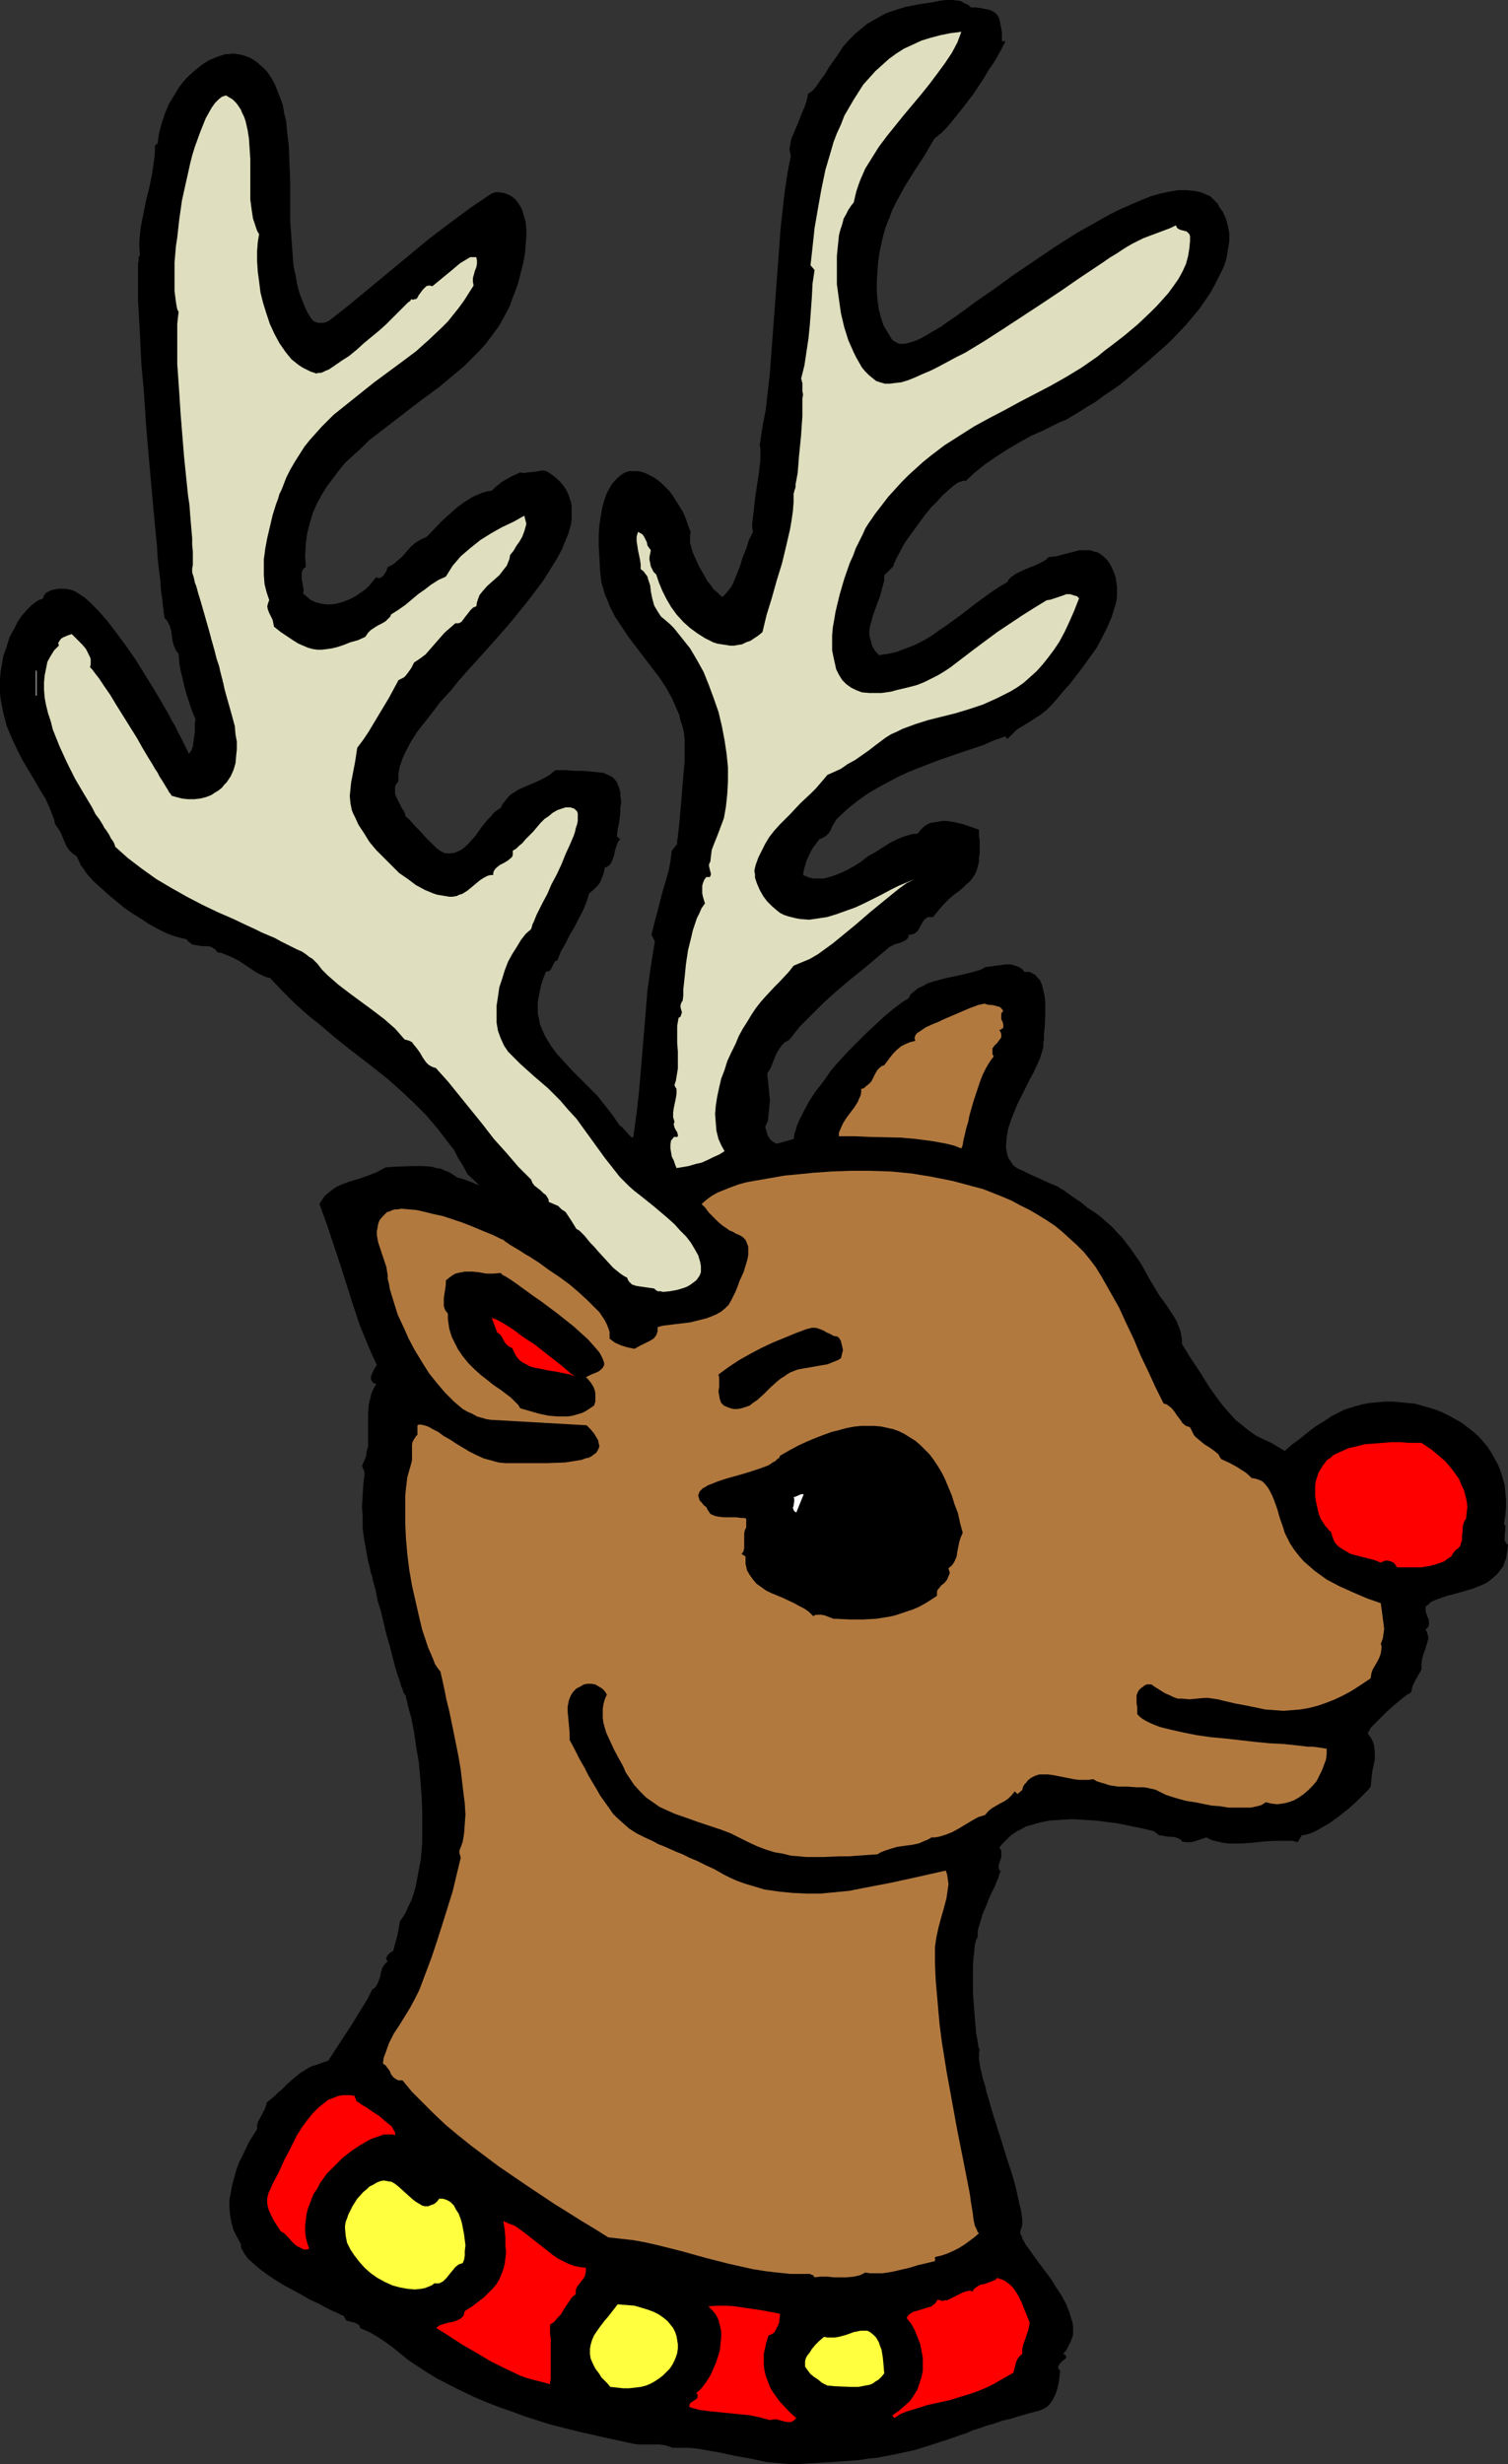 <?xml version="1.0" encoding="UTF-8" standalone="no"?>
<svg
   version="1.0"
   width="95.313mm"
   height="155.668mm"
   id="svg19"
   sodipodi:docname="Reindeer 21.wmf"
   xmlns:inkscape="http://www.inkscape.org/namespaces/inkscape"
   xmlns:sodipodi="http://sodipodi.sourceforge.net/DTD/sodipodi-0.dtd"
   xmlns="http://www.w3.org/2000/svg"
   xmlns:svg="http://www.w3.org/2000/svg">
  <rect width="100%" height="100%" fill="#333333" stroke="none"/>
  <sodipodi:namedview
     id="namedview19"
     pagecolor="#ffffff"
     bordercolor="#000000"
     borderopacity="0.25"
     inkscape:showpageshadow="2"
     inkscape:pageopacity="0.0"
     inkscape:pagecheckerboard="0"
     inkscape:deskcolor="#d1d1d1"
     inkscape:document-units="mm" />
  <defs
     id="defs1">
    <pattern
       id="WMFhbasepattern"
       patternUnits="userSpaceOnUse"
       width="6"
       height="6"
       x="0"
       y="0" />
  </defs>
  <path
     style="fill:#000000;fill-opacity:1;fill-rule:evenodd;stroke:none"
     d="m 239.35,9.857 h 0.808 l -0.162,0.485 -0.323,0.485 -0.323,0.646 -0.323,0.646 -0.808,1.454 -0.97,1.616 -1.131,1.616 -1.131,1.939 -2.586,3.878 -2.747,3.555 -1.293,1.616 -1.293,1.616 -1.131,1.293 -1.131,1.131 -0.485,0.323 -0.485,0.485 -0.323,0.162 -0.323,0.323 -2.263,3.878 -2.424,3.717 -2.424,3.878 -2.101,3.878 -0.808,1.616 -0.646,1.778 -0.808,1.939 -0.646,2.101 -0.485,2.101 -0.485,2.262 -0.323,2.262 -0.162,2.262 -0.162,2.424 v 2.262 l 0.162,2.101 0.323,2.262 0.485,1.939 0.646,1.939 0.97,1.616 0.97,1.616 0.485,0.485 0.646,0.323 0.646,0.323 h 0.646 0.646 l 0.808,-0.162 1.616,-0.485 1.455,-0.646 1.455,-0.808 1.293,-0.808 0.646,-0.323 0.485,-0.323 1.131,-0.646 1.293,-0.97 1.455,-0.97 1.616,-1.131 1.778,-1.293 1.939,-1.454 2.101,-1.454 2.101,-1.454 2.263,-1.616 2.424,-1.778 5.01,-3.393 5.01,-3.393 5.333,-3.393 2.586,-1.454 2.586,-1.454 2.586,-1.454 2.586,-1.293 2.586,-1.131 2.263,-0.97 2.424,-0.97 2.263,-0.646 2.263,-0.485 2.101,-0.323 h 1.939 l 1.778,0.162 0.808,0.162 0.808,0.162 1.455,0.646 0.808,0.323 0.646,0.646 0.485,0.485 0.646,0.646 0.485,0.97 0.646,0.808 0.808,1.778 0.485,1.778 0.323,1.778 v 1.939 l -0.323,1.939 -0.323,1.939 -0.646,2.101 -0.97,1.939 -0.97,1.939 -1.131,2.101 -1.293,1.939 -1.455,2.101 -1.616,1.939 -1.616,1.939 -3.717,3.878 -1.939,1.778 -4.04,3.555 -4.04,3.393 -1.939,1.616 -2.101,1.454 -1.939,1.293 -1.939,1.454 -1.939,1.131 -1.778,1.131 -1.616,0.97 -1.616,0.97 -1.616,0.646 -1.293,0.646 -2.586,1.293 -2.909,1.293 -2.909,1.616 -2.747,1.616 -2.747,1.778 -2.586,1.778 -2.424,1.939 -2.263,2.101 -0.323,-0.162 -0.485,0.162 -0.485,0.162 -0.485,0.162 -0.485,0.323 -0.646,0.485 -1.131,0.97 -1.455,1.293 -1.293,1.454 -1.455,1.454 -1.455,1.778 -2.586,3.555 -1.293,1.778 -1.131,1.616 -0.808,1.616 -0.808,1.454 -0.323,0.646 -0.162,0.485 -0.323,0.485 v 0.485 l -2.263,2.262 v 1.293 l -0.323,1.131 -0.646,2.424 -1.778,4.848 -0.323,1.293 -0.323,1.131 -0.162,1.131 v 1.131 l 0.323,1.131 0.323,1.293 0.646,1.131 0.97,1.131 2.263,-0.323 2.101,-0.485 2.101,-0.808 2.101,-0.808 1.939,-0.97 1.939,-1.131 1.778,-1.293 1.939,-1.293 3.556,-2.585 3.555,-2.747 3.556,-2.585 1.939,-1.293 1.939,-1.131 0.323,-0.646 0.485,-0.485 1.131,-0.808 1.293,-0.646 1.455,-0.646 1.293,-0.485 1.455,-0.646 1.293,-0.646 0.646,-0.485 0.485,-0.485 1.778,-0.162 1.778,-0.485 1.939,-0.485 1.778,-0.485 h 1.778 0.97 l 0.808,0.323 0.808,0.162 0.808,0.485 0.808,0.646 0.808,0.808 0.646,0.97 0.485,0.97 0.485,1.131 0.323,0.97 0.162,1.131 0.162,1.131 v 1.131 1.293 l -0.162,1.131 -0.323,1.131 -0.808,2.585 -0.97,2.262 -1.293,2.585 -1.293,2.424 -1.616,2.262 -1.616,2.262 -1.616,2.101 -1.616,2.101 -1.616,1.778 -1.455,1.778 -1.293,1.454 -1.131,1.131 -1.455,1.131 -2.747,1.778 -2.909,1.778 -1.131,1.131 -1.131,1.131 -0.485,-0.646 -2.747,0.97 -2.586,1.131 -5.333,1.778 -5.172,1.778 -5.01,1.939 -2.424,0.97 -2.424,1.131 -2.424,1.293 -2.424,1.293 -2.424,1.454 -2.263,1.616 -2.263,1.778 -2.263,2.101 -0.646,0.646 -0.485,0.808 -0.485,0.808 -0.323,0.808 -0.485,0.808 -0.646,0.646 -0.808,0.485 -0.323,0.162 -0.485,0.162 -1.455,1.939 -0.646,1.131 -0.97,2.101 -0.323,1.131 -0.323,1.131 -0.162,1.131 0.808,0.323 0.808,0.323 0.808,0.162 h 0.97 0.808 0.808 l 1.778,-0.485 1.778,-0.646 1.778,-0.808 1.778,-0.97 1.778,-1.131 1.616,-1.293 1.778,-0.97 1.778,-1.131 1.778,-1.131 1.616,-0.808 1.616,-0.646 1.616,-0.485 0.808,-0.162 h 0.808 l 0.646,-0.808 0.808,-0.808 0.646,-0.485 0.97,-0.485 0.97,-0.162 0.97,-0.162 0.97,-0.162 h 0.97 l 2.101,0.323 1.939,0.485 1.939,0.646 1.778,0.646 v 1.454 l 0.162,1.131 v 1.293 0.97 0.97 l -0.162,0.808 v 0.97 l -0.162,0.646 -0.323,1.293 -0.485,1.131 -0.646,0.97 -0.646,0.808 -0.808,0.646 -0.808,0.808 -0.97,0.808 -1.131,0.808 -1.131,0.97 -1.131,1.131 -1.293,1.454 -0.646,0.808 -0.808,0.97 h -0.485 -0.646 l -0.323,0.162 -0.485,0.323 -0.485,0.646 -0.97,1.778 -0.485,0.646 -0.485,0.323 -0.323,0.162 -0.485,0.162 h -0.646 v 0.485 l -0.162,0.323 -0.485,0.485 -0.646,0.323 -0.646,0.323 -0.646,0.162 -0.646,0.162 -0.646,0.323 -0.646,0.323 -3.071,2.585 -3.071,2.585 -3.232,2.585 -3.232,2.747 -3.071,2.747 -2.909,2.909 -2.909,2.909 -2.424,3.07 -0.485,0.323 -0.646,0.323 -0.808,0.808 -0.646,0.97 -0.646,1.131 -0.97,2.424 -0.485,1.131 -0.646,0.97 0.323,3.232 0.162,1.616 0.162,1.616 -0.162,1.616 -0.162,1.616 -0.162,1.616 -0.646,1.454 0.323,1.131 0.162,0.646 0.323,0.646 0.323,0.485 0.485,0.485 0.485,0.323 0.646,0.323 4.04,-1.131 0.162,-1.131 0.323,-0.97 0.323,-1.131 0.485,-1.131 1.131,-2.262 1.293,-2.424 1.616,-2.424 1.778,-2.262 1.778,-2.585 2.101,-2.424 2.101,-2.262 2.263,-2.262 2.101,-2.101 2.263,-2.101 2.101,-1.939 1.939,-1.616 1.939,-1.454 0.97,-0.646 0.808,-0.485 0.485,-0.97 0.808,-0.646 0.97,-0.808 1.131,-0.485 1.131,-0.646 1.455,-0.485 3.071,-0.808 1.616,-0.323 1.455,-0.323 1.455,-0.323 1.293,-0.323 1.131,-0.323 1.131,-0.323 0.646,-0.323 0.485,-0.323 1.293,-0.162 1.131,-0.162 1.293,-0.162 1.293,-0.162 h 1.131 l 1.131,0.323 0.485,0.162 0.646,0.323 0.485,0.323 0.485,0.646 h 0.646 0.485 l 0.485,0.162 0.485,0.323 0.485,0.162 0.323,0.485 0.808,0.808 0.485,1.131 0.323,1.293 0.323,1.454 0.162,1.454 v 3.232 l -0.162,2.909 -0.162,1.454 v 1.293 l -0.162,0.97 v 0.97 l -0.162,0.485 -0.162,0.646 -0.485,1.454 -0.646,1.454 -0.808,1.778 -0.97,1.778 -0.97,1.939 -0.97,1.939 -0.97,1.939 -0.808,1.939 -0.808,2.101 -0.646,1.939 -0.323,1.939 -0.162,1.778 v 0.808 l 0.162,0.97 0.162,0.808 0.323,0.808 0.485,0.646 0.485,0.808 0.323,0.323 0.485,0.323 0.485,0.323 0.808,0.323 1.616,0.808 1.778,0.808 1.778,0.808 1.778,0.808 1.616,0.646 0.646,0.485 0.646,0.323 2.263,1.616 1.939,1.293 1.778,1.454 1.778,1.131 1.455,1.131 1.293,1.131 1.293,1.131 1.131,1.293 1.131,1.131 1.131,1.454 0.97,1.293 1.131,1.616 1.131,1.616 1.131,1.939 1.131,2.101 1.455,2.424 0.97,1.616 1.131,1.454 0.97,1.454 0.97,1.454 0.97,1.616 0.646,1.616 0.323,0.97 0.162,0.808 0.162,1.131 v 0.97 l 2.101,3.393 2.263,3.393 2.101,3.393 2.424,3.393 1.293,1.616 1.293,1.454 1.293,1.454 1.616,1.293 1.616,1.293 1.616,1.131 1.939,0.97 1.778,0.808 3.232,1.939 1.616,-1.454 1.778,-1.293 1.778,-1.454 2.101,-1.616 2.101,-1.293 1.939,-1.293 1.939,-0.97 0.97,-0.485 0.97,-0.323 1.616,-0.485 1.778,-0.485 1.778,-0.323 1.778,-0.162 1.778,-0.162 h 1.778 l 1.778,0.162 1.778,0.162 1.778,0.162 1.778,0.485 1.616,0.485 1.616,0.485 1.616,0.646 1.616,0.808 1.455,0.808 1.455,0.808 2.747,2.101 1.293,1.131 1.131,1.293 0.97,1.131 0.97,1.454 0.808,1.454 0.808,1.454 0.646,1.616 0.485,1.616 0.485,1.616 0.162,1.778 0.162,1.778 v 1.778 l -0.162,1.939 -0.323,1.939 0.323,0.646 v 0.808 l -0.162,1.293 v 0.646 0.646 l 0.323,0.646 0.485,0.485 -0.162,1.131 -0.162,1.131 -0.162,0.97 -0.323,0.808 -0.323,0.97 -0.485,0.646 -0.485,0.646 -0.485,0.646 -1.293,1.131 -1.293,0.97 -1.455,0.646 -1.616,0.646 -3.232,0.97 -3.071,0.808 -1.455,0.485 -1.293,0.485 -1.131,0.485 -0.808,0.808 -0.323,0.162 -0.162,0.323 v 0.646 l 0.162,0.808 0.646,1.616 v 0.808 0.323 l -0.162,0.485 -0.323,0.323 -0.323,0.323 0.323,0.485 0.162,0.646 0.162,0.485 v 0.646 l -0.323,1.131 -0.323,1.131 -0.485,1.293 -0.323,1.131 -0.162,1.293 v 0.646 0.646 l -0.646,1.131 -0.808,1.454 -0.646,1.293 -0.162,0.646 -0.162,0.808 -0.323,0.323 -0.646,0.323 -0.646,0.485 -0.808,0.646 -1.778,1.454 -1.778,1.616 -1.616,1.616 -0.808,0.808 -0.646,0.646 -0.646,0.646 -0.323,0.646 -0.323,0.485 v 0.323 l 0.485,0.646 0.485,0.808 0.323,0.808 0.162,0.646 0.162,1.616 v 1.616 l -0.646,3.07 -0.162,1.616 -0.162,1.778 -0.646,0.808 -0.808,0.808 -0.808,0.808 -0.97,0.97 -1.939,1.778 -2.263,1.778 -2.424,1.778 -2.263,1.293 -1.131,0.646 -1.131,0.485 -1.131,0.323 -0.97,0.162 -0.97,1.616 -1.293,-0.323 h -1.293 -2.909 l -2.586,0.162 -2.909,0.323 -2.747,0.162 h -1.455 -1.293 l -1.293,-0.162 -1.455,-0.323 -1.293,-0.323 -1.293,-0.646 -1.455,0.485 -1.455,0.485 -0.646,0.162 h -0.808 -0.646 l -0.808,-0.162 -0.323,-0.485 -0.323,-0.162 -0.808,-0.323 -0.97,-0.162 h -0.808 l -0.97,-0.162 -0.808,-0.162 h -0.485 l -0.323,-0.323 -0.485,-0.323 -0.323,-0.323 -1.939,-0.485 -2.263,-0.485 -2.424,-0.485 -2.424,-0.485 -2.586,-0.323 -2.586,-0.323 -2.747,-0.162 -2.586,-0.162 -2.747,0.162 -2.586,0.162 -2.424,0.485 -2.263,0.646 -1.131,0.323 -1.131,0.646 -0.97,0.485 -0.97,0.646 -0.808,0.646 -0.808,0.808 -0.808,0.808 -0.808,0.97 0.323,0.485 0.162,0.323 v 0.646 0.808 l -0.485,1.454 -0.162,0.646 v 0.646 l 0.162,0.323 0.323,0.323 -0.323,0.646 -0.162,0.808 -0.485,0.97 -0.323,0.97 -1.131,2.262 -0.485,1.131 -0.485,1.293 -0.97,2.262 -0.323,1.131 -0.323,1.131 -0.323,0.97 -0.162,0.808 v 0.646 0.646 l -0.162,0.323 -0.162,0.323 -0.162,0.485 -0.162,0.646 -0.162,1.454 -0.162,1.616 -0.162,1.939 v 1.939 4.525 l 0.323,4.363 0.162,2.101 0.162,1.939 0.162,1.616 0.323,1.616 0.162,1.293 0.162,0.485 0.162,0.323 -0.162,0.646 v 0.808 0.808 l 0.162,1.131 0.162,0.97 0.323,1.293 0.323,1.454 0.485,1.454 0.323,1.454 0.485,1.616 0.97,3.393 1.131,3.555 1.131,3.555 1.131,3.717 1.131,3.393 0.97,3.393 0.323,1.454 0.323,1.454 0.323,1.454 0.323,1.293 0.162,1.131 0.162,1.131 v 0.97 l -0.162,0.808 -0.162,0.485 -0.162,0.485 v 0.646 l 0.323,0.485 0.162,0.646 0.485,0.808 0.323,0.646 0.646,0.808 1.131,1.616 1.293,1.778 1.455,1.939 1.455,1.939 1.293,2.101 1.293,1.939 1.131,2.101 0.808,2.101 0.323,1.131 0.323,0.97 0.162,1.131 v 0.808 1.131 l -0.323,0.97 -0.323,0.808 -0.485,0.97 -0.485,0.97 -0.808,0.808 0.485,0.162 0.162,0.323 0.162,0.162 v 0.162 l -0.162,0.323 -0.162,0.162 -0.485,0.323 -0.646,0.646 -0.323,0.485 -0.162,0.323 v 0.323 l 0.162,0.323 0.323,0.323 -0.162,1.293 -0.162,1.454 -0.323,1.454 -0.485,1.454 -0.646,1.293 -0.323,0.485 -0.485,0.646 -0.485,0.485 -0.485,0.323 -0.646,0.323 -0.808,0.323 -2.424,0.646 -2.263,0.646 -2.101,0.646 -2.101,0.485 -1.778,0.646 -1.778,0.485 -1.778,0.646 -1.616,0.485 -1.455,0.646 -1.455,0.485 -2.747,0.97 -5.495,1.778 -2.586,0.808 -2.909,0.646 -3.071,0.646 -1.778,0.323 -1.778,0.323 -1.778,0.162 -1.939,0.323 -2.101,0.162 -2.263,0.162 -2.424,0.162 -2.586,0.162 -2.747,0.162 -2.747,0.162 h -1.939 l -1.778,-0.162 -3.717,-0.323 -3.717,-0.808 -3.717,-0.646 -3.717,-0.808 -3.717,-0.646 -1.778,-0.323 -1.939,-0.162 h -1.939 -1.939 l -0.808,-0.323 -1.131,-0.323 -1.293,-0.162 h -3.879 -1.131 l -1.131,-0.162 -6.626,-1.454 -6.465,-1.454 -6.465,-1.616 -6.141,-1.939 -3.071,-1.131 -3.232,-1.131 -2.909,-1.131 -3.071,-1.293 -3.071,-1.454 -2.909,-1.454 -3.071,-1.616 -2.909,-1.778 -1.939,-1.293 -1.939,-1.293 -1.778,-1.454 -1.778,-1.454 -1.778,-1.293 -1.939,-1.293 -1.939,-1.131 -2.263,-0.97 v -0.323 l -0.162,-0.323 -0.485,-0.323 -0.646,-0.323 -1.293,-0.323 -0.646,-0.162 -0.323,-0.485 -0.162,-0.323 -0.162,-0.323 -0.485,-0.162 -0.646,-0.323 -0.646,-0.323 -0.808,-0.323 -1.616,-0.808 -1.778,-0.97 -2.101,-0.97 -1.939,-1.131 -4.202,-2.262 -2.101,-1.293 -1.939,-1.293 -1.778,-1.293 -1.455,-1.293 -1.293,-1.131 -0.485,-0.646 -0.485,-0.646 -0.323,-0.646 -0.323,-0.485 -0.162,-0.646 v -0.485 l -0.97,-1.778 -0.808,-1.616 -0.485,-1.778 -0.323,-1.778 -0.162,-1.778 v -1.778 l 0.323,-1.778 0.323,-1.778 0.485,-1.778 0.485,-1.778 0.646,-1.778 0.808,-1.616 1.616,-3.393 1.939,-3.07 v -0.97 l 0.162,-0.646 1.616,-3.07 0.323,-0.808 0.162,-0.808 0.97,-0.808 0.97,-0.808 0.808,-0.808 0.808,-0.646 1.455,-1.454 1.455,-1.293 1.616,-1.293 0.808,-0.485 0.97,-0.646 0.97,-0.485 1.131,-0.323 1.293,-0.485 1.455,-0.485 2.747,-4.201 2.747,-4.201 2.586,-4.201 1.293,-2.101 1.131,-2.262 0.485,-0.323 0.323,-0.323 0.485,-0.808 0.323,-0.808 0.323,-0.97 0.162,-0.97 0.323,-0.97 0.485,-0.808 0.323,-0.323 0.485,-0.485 -0.323,-0.323 v -0.485 l 0.162,-0.323 0.162,-0.323 0.646,-0.646 0.646,-0.323 0.485,-1.778 0.485,-1.778 0.323,-1.616 0.323,-1.939 0.808,-1.131 0.646,-1.131 0.646,-1.454 0.646,-1.293 0.485,-1.454 0.485,-1.616 0.323,-1.616 0.323,-1.778 0.646,-3.393 0.323,-3.878 v -3.717 -3.878 l -0.162,-3.878 -0.323,-4.04 -0.323,-3.717 -0.646,-3.717 -0.485,-3.393 -0.646,-3.393 -0.808,-2.909 -0.323,-1.454 -0.323,-1.293 h -0.162 l -0.162,-0.323 -0.162,-0.323 -0.162,-0.646 -0.323,-0.646 -0.162,-0.646 -0.323,-0.97 -0.323,-0.97 -0.323,-0.97 -0.323,-1.131 -0.646,-2.424 -0.646,-2.585 -0.808,-2.747 -1.293,-5.494 -0.808,-2.585 -0.485,-2.585 -0.323,-1.131 -0.323,-1.131 -0.162,-0.97 -0.323,-0.808 -0.162,-0.808 -0.162,-0.808 -0.162,-0.646 -0.162,-0.485 -0.485,-2.747 -0.485,-2.585 -0.323,-2.585 v -2.585 l -0.162,-2.585 0.162,-2.585 0.162,-2.747 0.323,-2.747 -0.646,-1.616 0.485,-1.131 0.485,-1.131 0.162,-1.293 0.323,-1.131 v -2.585 -2.424 -2.585 l 0.162,-2.424 0.323,-1.293 0.323,-1.293 0.485,-1.131 0.646,-1.131 -0.485,-0.162 -0.323,-0.162 -0.162,-0.323 -0.162,-0.162 -0.162,-0.646 0.162,-0.646 0.323,-0.808 0.323,-0.646 0.323,-0.485 0.323,-0.485 -1.131,-2.424 -0.97,-2.262 -1.939,-4.686 -1.616,-4.848 -3.071,-9.695 -1.616,-4.848 -1.616,-4.848 -1.778,-4.848 0.646,-0.97 0.646,-0.97 0.97,-0.808 0.808,-0.646 0.97,-0.646 0.97,-0.485 2.101,-0.808 2.263,-0.646 2.263,-0.808 2.101,-0.808 1.131,-0.646 0.97,-0.485 2.101,-0.162 4.525,-0.162 h 2.263 l 2.101,0.162 1.131,0.323 1.131,0.162 0.97,0.485 0.97,0.323 0.97,0.646 0.97,0.646 0.646,0.162 0.646,0.162 1.293,0.485 1.293,0.485 0.646,0.323 0.646,0.162 -2.747,-2.585 -1.131,-2.101 -1.131,-1.778 -0.97,-1.939 -1.293,-1.616 -2.586,-3.393 -2.747,-3.232 -2.909,-2.909 -2.909,-2.747 -3.071,-2.747 -3.232,-2.585 -6.465,-5.009 -3.232,-2.585 -3.232,-2.747 -3.232,-2.585 -3.071,-2.747 -3.071,-3.07 -2.909,-3.07 -0.808,-0.162 -0.808,-0.323 -1.616,-0.808 -1.455,-0.97 -1.455,-0.97 -1.455,-0.97 -1.616,-0.808 -1.616,-0.646 -0.808,-0.323 -0.97,-0.162 -0.323,-0.485 -0.323,-0.323 -0.323,-0.162 -0.485,-0.323 -0.97,-0.162 h -1.131 l -1.131,-0.162 -0.97,-0.162 -0.485,-0.162 -0.323,-0.323 -0.485,-0.323 -0.323,-0.485 -0.646,-0.162 -0.808,-0.162 -1.616,-0.485 -1.778,-0.646 -1.939,-0.97 -2.101,-1.131 -1.939,-1.293 -2.101,-1.293 -2.101,-1.454 -1.939,-1.616 -1.939,-1.616 -1.778,-1.616 -1.616,-1.454 -1.455,-1.616 -1.131,-1.616 -0.485,-0.646 -0.323,-0.808 -0.323,-0.646 -0.323,-0.646 -0.485,-0.323 -0.485,-0.323 -0.808,-0.808 -0.646,-0.97 -0.485,-1.131 -0.97,-2.262 -0.646,-0.97 -0.646,-0.97 -0.162,-0.97 -0.323,-0.808 -0.808,-2.101 -0.97,-2.101 -1.293,-2.101 -1.293,-2.262 -1.455,-2.424 -1.455,-2.424 -1.293,-2.585 -1.293,-2.747 -1.131,-2.747 L 0.808,170.317 0.485,168.701 0.162,167.085 0,165.469 v -1.616 -1.778 l 0.162,-1.778 0.323,-1.778 0.323,-1.939 0.646,-1.778 0.646,-2.101 0.162,-0.485 0.323,-0.646 0.808,-1.454 0.808,-1.616 0.97,-1.454 1.293,-1.454 1.131,-1.131 0.646,-0.485 0.646,-0.485 0.646,-0.323 0.646,-0.162 0.323,-0.808 0.485,-0.646 0.646,-0.323 0.646,-0.323 0.808,-0.162 0.808,-0.162 h 1.616 l 0.97,0.162 0.808,0.162 0.97,0.485 0.97,0.646 0.97,0.646 1.131,0.97 0.97,0.97 1.131,1.131 1.131,1.293 1.131,1.293 2.101,2.747 2.263,3.07 2.263,3.232 2.101,3.393 2.101,3.393 1.939,3.232 1.778,3.07 0.808,1.616 0.808,1.293 0.646,1.454 0.646,1.131 0.646,1.293 0.485,0.97 0.485,0.97 0.323,0.808 0.646,-0.808 0.323,-0.97 0.162,-1.131 0.162,-1.131 0.162,-1.131 v -0.97 -1.131 l 0.162,-0.97 -0.808,-1.939 -0.646,-1.939 -0.646,-1.939 -0.485,-1.778 -0.485,-2.101 -0.485,-1.939 -0.323,-1.939 -0.162,-2.101 -0.323,-0.323 -0.323,-0.485 -0.485,-1.131 -0.323,-1.131 -0.323,-2.424 -0.323,-1.131 -0.485,-0.97 -0.323,-0.485 -0.485,-0.485 v -0.485 l -0.162,-0.646 v -0.646 l -0.162,-0.808 -0.162,-1.778 -0.323,-2.101 -0.162,-2.424 -0.323,-2.585 -0.323,-2.909 -0.162,-2.909 -0.323,-3.232 -0.323,-3.393 -0.323,-3.555 -0.323,-3.555 -0.646,-7.272 -0.646,-7.595 -0.485,-7.433 -0.323,-3.717 -0.323,-3.555 -0.162,-3.232 -0.162,-3.393 -0.162,-3.07 -0.162,-2.909 -0.162,-2.747 v -2.424 -4.848 -0.808 -0.646 l 0.162,-0.646 v -0.485 -0.323 l 0.162,-0.323 0.162,-0.162 -0.162,-1.778 v -1.616 l 0.162,-1.616 0.162,-1.616 0.646,-3.232 0.646,-3.232 0.808,-3.232 0.646,-3.232 0.485,-3.393 0.162,-1.616 V 34.742 l 0.646,-0.485 0.323,-2.424 0.646,-2.424 0.808,-2.424 0.97,-2.262 1.293,-2.101 1.293,-2.101 1.616,-1.939 1.778,-1.616 1.778,-1.454 1.778,-1.131 1.939,-0.808 0.97,-0.323 0.97,-0.323 h 0.97 l 0.97,-0.162 0.97,0.162 0.97,0.162 0.97,0.323 0.97,0.323 0.808,0.485 0.97,0.646 1.293,1.131 1.131,1.131 0.97,1.454 0.808,1.454 0.646,1.616 0.646,1.616 0.646,1.778 0.323,1.939 0.485,1.939 0.162,1.939 0.485,4.201 0.162,4.363 0.162,4.363 v 4.525 4.525 l 0.323,4.525 0.323,4.363 0.162,1.939 0.485,2.101 0.323,1.939 0.485,1.939 0.646,1.778 0.646,1.616 0.808,1.778 0.97,1.454 0.485,0.485 0.485,0.162 0.485,0.162 h 0.646 0.646 l 0.646,-0.162 0.646,-0.323 0.485,-0.323 4.687,-3.717 4.687,-3.878 9.374,-7.756 4.687,-3.878 4.687,-3.555 5.01,-3.717 5.01,-3.393 0.646,-0.323 0.646,-0.162 h 0.808 l 0.808,0.162 0.808,0.162 0.646,0.323 0.646,0.323 0.646,0.485 0.485,0.485 0.485,0.646 0.808,1.293 0.485,1.616 0.485,1.616 0.162,1.778 v 1.778 l -0.162,1.939 -0.162,1.939 -0.323,1.939 -0.485,1.939 -0.485,1.939 -0.485,1.778 -0.646,1.778 -0.646,1.616 -0.485,1.454 -0.646,1.293 -1.131,2.101 -1.131,1.939 -1.455,1.939 -1.455,1.939 -1.616,1.778 -1.778,1.778 -1.778,1.778 -1.939,1.616 -4.04,3.393 -4.202,3.07 -4.202,3.232 -4.202,3.232 -4.202,3.232 -1.778,1.778 -1.939,1.778 -1.778,1.616 -1.616,1.939 -1.455,1.939 -1.455,1.939 -1.293,2.101 -1.131,2.101 -0.97,2.262 -0.646,2.262 -0.646,2.424 -0.323,2.585 -0.162,2.747 0.162,2.747 -0.323,0.162 -0.323,0.323 -0.162,0.323 -0.162,0.485 v 0.808 0.808 l 0.162,0.808 0.162,0.97 0.162,0.808 -0.162,0.808 0.97,0.808 0.97,0.808 1.131,0.485 1.293,0.323 1.131,0.162 h 1.293 l 1.131,-0.162 1.293,-0.323 1.293,-0.485 1.131,-0.485 1.131,-0.646 1.131,-0.808 0.97,-0.646 0.97,-0.97 0.808,-0.97 0.808,-0.97 0.485,0.162 h 0.485 l 0.485,-0.323 0.323,-0.323 0.323,-0.485 0.323,-0.485 0.323,-0.97 0.646,-0.323 0.646,-0.323 1.131,-0.97 1.131,-0.97 1.939,-2.262 1.131,-0.97 1.293,-0.808 0.808,-0.323 0.646,-0.323 3.394,-3.555 1.778,-1.616 1.778,-1.616 1.939,-1.454 2.101,-1.293 1.131,-0.485 1.131,-0.485 1.131,-0.323 1.131,-0.162 0.808,-0.808 0.808,-0.646 0.808,-0.646 0.808,-0.485 1.778,-0.97 1.778,-0.808 0.808,0.162 0.97,-0.162 1.778,-0.162 0.97,-0.162 0.808,-0.162 0.808,0.162 0.646,0.323 1.131,0.808 0.97,0.808 0.808,0.808 0.646,0.808 0.646,0.97 0.485,0.97 0.323,0.97 0.323,0.97 0.162,0.97 v 1.131 0.97 1.131 l -0.162,1.131 -0.323,1.131 -0.323,1.131 -0.485,1.131 -0.97,2.424 -1.293,2.424 -1.616,2.585 -1.616,2.585 -1.939,2.585 -2.101,2.747 -2.101,2.585 -2.263,2.747 -4.687,5.333 -4.848,5.333 -2.263,2.585 -2.101,2.585 -2.263,2.424 -1.939,2.585 -1.778,2.262 -1.778,2.262 -1.455,2.262 -1.131,2.101 -0.485,0.97 -0.485,1.131 -0.323,0.97 -0.323,0.808 -0.162,0.97 -0.162,0.808 v 0.97 0.808 l -0.323,0.485 -0.323,0.485 -0.162,0.485 v 0.646 0.485 0.485 l 0.485,1.131 1.131,2.262 0.646,0.97 0.323,1.131 0.485,0.323 0.485,0.485 1.131,1.293 1.293,1.293 1.293,1.454 1.293,1.293 1.293,1.293 0.646,0.485 0.485,0.323 0.646,0.323 0.485,0.162 h 1.131 l 0.97,-0.162 0.808,-0.323 0.97,-0.485 0.808,-0.646 0.808,-0.808 1.616,-1.778 0.646,-0.97 0.808,-1.131 1.455,-1.778 0.808,-0.808 0.646,-0.808 0.808,-0.646 0.808,-0.485 0.485,-0.97 0.646,-0.808 0.646,-0.808 0.646,-0.646 0.808,-0.485 0.97,-0.646 1.778,-0.808 1.939,-0.808 1.778,-0.808 1.778,-0.97 0.808,-0.646 0.808,-0.646 h 2.424 l 2.263,0.162 h 1.939 l 1.778,0.162 1.616,0.162 1.455,0.162 1.131,0.485 0.97,0.485 0.808,0.808 0.323,0.485 0.162,0.485 0.323,0.646 0.162,0.646 0.162,0.646 v 0.808 l 0.162,0.97 v 0.97 l -0.162,0.97 v 1.131 l -0.162,1.293 -0.162,1.293 -0.323,1.454 -0.162,1.616 0.808,0.646 -0.323,0.323 -0.323,0.485 -0.323,0.97 -0.323,0.97 -0.162,0.97 -0.323,0.97 -0.323,0.808 -0.323,0.485 -0.323,0.323 -0.485,0.323 -0.485,0.162 -0.162,0.97 -0.323,0.97 -0.323,0.808 -0.323,0.808 -0.485,0.646 -0.646,0.646 -0.646,0.646 -0.808,0.646 -0.646,2.101 -0.808,1.939 -2.101,4.04 -1.131,1.939 -0.97,1.939 -1.131,1.939 -0.808,2.101 -0.485,0.162 -0.323,0.485 -0.485,0.97 -0.162,0.323 -0.323,0.485 -0.323,0.162 -0.646,0.162 -0.646,1.616 -0.485,1.454 -0.323,1.616 -0.323,1.454 -0.162,1.293 v 1.293 1.293 l 0.323,1.293 0.162,1.131 0.485,1.131 0.485,1.131 0.485,0.97 1.293,2.101 1.455,1.939 1.778,1.939 1.778,1.939 1.939,1.939 1.939,1.939 2.101,2.101 1.778,2.262 1.778,2.262 1.778,2.585 0.485,0.323 0.323,0.323 1.455,1.616 0.485,0.485 0.485,0.162 0.808,-5.817 0.646,-5.817 0.97,-11.635 0.485,-5.817 0.485,-5.979 0.808,-5.817 0.97,-5.979 -0.808,-1.616 0.646,-2.585 0.646,-2.424 1.293,-5.009 1.455,-5.009 0.485,-2.424 0.323,-2.585 1.293,-1.616 v -0.323 -0.162 -0.485 l 0.162,-0.485 v -0.485 l 0.162,-1.293 0.162,-1.454 0.162,-1.778 0.162,-1.778 0.162,-1.939 0.323,-4.04 0.162,-1.939 0.162,-1.778 0.162,-1.778 v -1.454 -1.131 -0.97 -1.616 l -0.162,-1.616 -0.323,-1.454 -0.485,-1.454 -0.323,-1.454 -0.646,-1.454 -1.131,-2.585 -1.455,-2.585 -1.616,-2.424 -3.717,-4.848 -3.556,-4.686 -1.616,-2.424 -1.616,-2.424 -1.293,-2.585 -0.485,-1.293 -0.646,-1.454 -0.323,-1.293 -0.485,-1.454 -0.162,-1.454 -0.162,-1.616 -0.162,-3.07 -0.162,-2.747 v -2.585 l 0.162,-2.262 0.323,-2.101 0.323,-1.939 0.485,-1.778 0.485,-1.454 0.646,-1.293 0.646,-1.131 0.808,-0.97 0.808,-0.808 0.808,-0.646 0.808,-0.485 0.97,-0.323 h 0.97 0.97 l 0.97,0.162 0.97,0.323 0.97,0.485 0.97,0.485 0.97,0.646 0.97,0.808 0.97,0.97 0.97,0.97 0.808,1.131 0.808,1.293 0.808,1.293 0.808,1.293 0.646,1.616 0.485,1.454 0.646,1.616 -0.162,0.808 v 0.808 0.97 l 0.323,1.131 0.323,1.131 0.485,1.131 1.131,2.424 1.293,2.262 0.646,1.131 0.808,0.97 0.646,0.97 0.808,0.646 0.646,0.646 0.646,0.485 0.808,-0.808 0.646,-0.808 0.646,-0.808 0.485,-0.97 0.808,-1.939 0.808,-2.101 0.646,-2.101 0.808,-1.939 0.646,-2.101 0.97,-1.939 -0.162,-0.97 v -1.131 l 0.162,-1.293 0.162,-1.293 0.162,-1.616 0.162,-1.616 0.485,-3.232 0.485,-3.07 0.162,-1.616 0.162,-1.293 v -1.131 -1.131 -0.808 l -0.162,-0.485 0.646,-4.363 0.808,-4.201 0.485,-4.363 0.485,-4.201 0.646,-8.726 0.646,-8.726 0.646,-8.726 0.646,-8.726 0.485,-4.363 0.485,-4.201 0.646,-4.363 0.808,-4.201 -0.162,-0.646 -0.162,-0.97 0.162,-0.808 0.162,-1.131 0.323,-0.97 0.485,-1.131 0.97,-2.262 0.808,-2.101 0.485,-1.131 0.323,-0.808 0.323,-0.97 0.162,-0.646 0.162,-0.646 v -0.485 l 1.131,-0.808 0.97,-1.131 0.97,-1.454 0.97,-1.293 0.97,-1.616 1.131,-1.616 1.131,-1.616 1.131,-1.778 1.455,-1.616 1.616,-1.616 1.778,-1.454 0.97,-0.808 1.131,-0.646 1.131,-0.646 1.131,-0.646 1.293,-0.646 1.455,-0.485 1.455,-0.485 1.616,-0.485 1.616,-0.323 1.778,-0.323 3.232,-0.485 1.455,-0.323 L 225.936,0 h 1.616 l 1.455,0.162 0.646,0.162 0.808,0.485 0.808,0.323 0.646,0.646 h 1.293 l 1.131,0.162 0.808,0.162 0.808,0.162 0.646,0.162 0.646,0.323 0.485,0.323 0.485,0.485 0.323,0.485 0.162,0.485 0.162,0.646 0.162,0.808 0.162,0.808 0.162,0.97 v 0.97 z"
     id="path1" />
  <path
     style="fill:#dfdfbf;fill-opacity:1;fill-rule:evenodd;stroke:none"
     d="m 229.654,7.595 -0.97,2.585 -1.293,2.424 -1.616,2.424 -1.778,2.424 -1.939,2.585 -1.939,2.424 -4.202,5.009 -4.04,5.009 -1.939,2.585 -1.616,2.585 -1.616,2.585 -1.131,2.585 -0.485,1.293 -0.485,1.454 -0.323,1.293 -0.323,1.454 -0.646,0.808 -0.646,0.97 -0.485,0.97 -0.646,1.131 -0.323,1.293 -0.485,1.454 -0.323,1.293 -0.323,3.232 -0.162,1.616 v 3.232 3.555 l 0.485,3.555 0.485,3.393 0.808,3.393 0.97,3.07 0.646,1.454 0.646,1.454 0.646,1.293 0.646,1.131 0.646,1.131 0.808,0.97 0.808,0.808 0.97,0.808 0.808,0.646 0.97,0.323 1.131,0.323 h 1.131 l 1.293,-0.162 1.455,-0.162 1.616,-0.485 1.616,-0.646 1.778,-0.808 1.939,-0.808 1.939,-0.97 2.101,-1.131 2.101,-1.131 2.263,-1.131 4.525,-2.747 4.525,-2.909 9.374,-6.14 4.364,-2.909 2.101,-1.454 2.101,-1.454 1.939,-1.293 1.939,-1.293 1.939,-1.293 1.616,-1.131 1.616,-0.97 1.455,-0.97 1.293,-0.808 1.131,-0.646 1.293,-0.646 1.293,-0.646 2.586,-0.97 2.586,-0.97 1.293,-0.485 1.293,-0.646 0.162,0.323 0.162,0.323 0.485,0.323 0.485,0.162 0.646,0.162 0.646,0.162 0.485,0.485 0.162,0.162 0.162,0.485 v 0.485 0.646 l -0.162,1.778 -0.323,1.939 -0.485,1.778 -0.808,1.778 -0.97,1.778 -1.131,1.616 -1.293,1.778 -1.293,1.454 -1.455,1.616 -1.455,1.454 -3.071,2.909 -3.071,2.585 -1.455,1.131 -1.455,1.131 -1.939,1.454 -1.778,1.454 -3.717,2.585 -3.717,2.262 -3.717,2.101 -3.717,1.939 -3.717,1.939 -3.556,1.939 -3.717,1.939 -3.556,1.939 -3.556,2.262 -3.555,2.262 -3.394,2.585 -1.778,1.454 -1.616,1.454 -1.778,1.616 -1.616,1.616 -1.616,1.778 -1.616,1.778 -1.616,2.101 -1.616,2.101 -0.646,0.97 -0.808,1.131 -0.808,1.293 -0.646,1.454 -0.808,1.616 -0.808,1.616 -0.646,1.778 -0.808,1.778 -1.293,3.717 -1.131,3.878 -0.97,4.04 -0.323,1.939 -0.323,1.778 -0.162,1.939 v 1.778 1.778 l 0.323,1.616 0.323,1.454 0.323,1.454 0.646,1.293 0.808,1.293 0.97,0.97 1.131,0.808 1.293,0.646 1.293,0.485 1.778,0.162 h 1.939 0.97 l 1.131,-0.162 1.131,-0.162 1.131,-0.323 3.394,-0.808 1.778,-0.485 1.616,-0.646 1.616,-0.808 1.616,-0.808 1.616,-0.97 1.455,-0.97 5.495,-4.201 5.656,-4.201 5.818,-3.878 3.071,-1.939 2.909,-1.778 0.97,-0.162 0.97,-0.323 1.939,-0.646 0.808,-0.323 h 0.97 l 0.485,0.162 0.485,0.162 0.646,0.162 0.485,0.485 -1.131,2.909 -1.131,2.585 -1.131,2.424 -1.293,2.424 -1.293,1.939 -1.455,1.939 -1.293,1.616 -1.455,1.616 -1.616,1.454 -1.455,1.293 -1.616,1.131 -1.616,0.97 -1.616,0.808 -1.616,0.808 -3.232,1.454 -3.394,1.131 -3.232,0.97 -3.232,0.808 -3.232,0.808 -3.071,0.97 -3.071,1.131 -1.293,0.646 -1.455,0.646 -1.293,0.808 -1.293,0.97 -1.293,0.97 -1.455,1.131 -3.232,2.262 -1.778,0.97 -1.616,1.131 -1.778,0.808 -1.455,0.646 -0.808,0.97 -0.97,1.131 -0.97,1.131 -1.131,1.131 -2.586,2.424 -2.424,2.585 -2.586,2.585 -1.293,1.454 -1.131,1.454 -0.97,1.616 -0.808,1.616 -0.808,1.616 -0.646,1.778 -0.162,0.646 -0.162,0.808 0.162,0.808 v 0.808 l 0.485,1.454 0.646,1.454 0.808,1.454 0.97,1.293 1.131,1.131 1.131,0.97 0.808,0.646 0.97,0.485 0.97,0.323 1.939,0.485 0.97,0.162 2.101,0.162 2.263,-0.323 2.101,-0.323 2.101,-0.646 2.263,-0.808 2.263,-0.808 2.101,-0.97 4.202,-2.101 2.101,-1.131 1.939,-0.97 1.939,-0.808 1.939,-0.808 -1.939,0.97 -1.778,1.293 -1.616,1.293 -1.778,1.454 -3.556,2.909 -3.555,3.07 -3.556,2.909 -1.778,1.454 -1.778,1.293 -1.778,1.293 -1.939,1.131 -1.939,0.808 -1.939,0.808 -1.131,1.454 -2.263,2.424 -1.131,1.131 -2.263,2.424 -1.131,1.293 -1.131,1.454 -0.97,1.454 -0.97,1.616 -1.131,1.778 -0.97,1.778 -0.808,1.939 -0.97,1.939 -0.97,2.101 -0.646,2.101 -0.808,2.101 -0.485,2.101 -0.485,2.262 -0.323,2.101 -0.162,1.939 0.162,2.101 0.162,1.939 0.485,1.939 0.646,1.454 0.808,1.454 -1.293,0.808 -1.455,0.646 -1.293,0.646 -1.455,0.646 -1.455,0.323 -1.616,0.485 -2.909,0.485 -0.323,-0.808 -0.323,-0.97 -0.485,-0.97 -0.162,-0.97 -0.162,-0.97 v -0.97 l 0.162,-0.97 0.323,-0.323 0.323,-0.485 h 0.323 0.323 0.162 l 0.162,-0.162 v -0.323 l -0.162,-0.646 -0.323,-0.485 -0.323,-0.646 -0.162,-0.646 v -0.323 l 0.162,-0.323 -0.162,-0.646 -0.162,-0.485 v -1.131 l 0.162,-1.131 0.485,-2.262 0.162,-1.131 v -1.131 l -0.323,-0.485 -0.162,-0.485 0.323,-0.97 0.162,-0.97 0.323,-1.939 v -2.101 -1.939 l -0.162,-2.101 v -1.939 -2.101 l 0.323,-1.939 0.323,-0.162 0.162,-0.162 0.162,-0.485 0.162,-0.485 -0.323,-1.131 v -0.646 l 0.162,-0.485 0.162,-0.323 0.162,-0.162 0.162,-1.293 v -1.454 l 0.323,-2.909 0.323,-3.232 0.485,-3.232 0.808,-3.232 0.323,-1.454 0.485,-1.454 0.485,-1.454 0.646,-1.293 0.485,-1.131 0.808,-1.131 -0.485,-1.616 -0.162,-0.808 v -0.97 -0.808 l 0.162,-0.646 0.323,-0.808 0.485,-0.646 h 0.485 0.323 l 0.162,-0.162 v -0.162 l 0.162,-0.323 -0.162,-0.646 -0.162,-0.646 -0.162,-0.646 v -0.485 l 0.162,-0.323 0.162,-0.323 0.162,-1.454 0.162,-1.293 0.485,-1.293 0.97,-2.424 0.485,-1.293 0.485,-1.293 0.485,-1.293 0.485,-2.747 0.323,-3.07 0.162,-3.07 v -3.232 l -0.323,-3.232 -0.485,-3.232 -0.646,-3.393 -0.808,-3.393 -1.131,-3.232 -1.131,-3.07 -1.293,-3.232 -1.616,-2.909 -1.616,-2.747 -1.939,-2.424 -1.939,-2.424 -0.97,-0.97 -1.131,-0.97 -0.97,-0.808 -0.646,-0.97 -0.485,-0.808 -0.485,-0.808 -0.485,-1.778 -0.323,-1.616 -0.162,-1.454 -0.485,-1.454 -0.162,-0.646 -0.485,-0.646 -0.485,-0.646 -0.646,-0.485 v -1.131 l -0.162,-1.131 -0.485,-2.262 -0.162,-1.131 -0.162,-0.97 v -1.131 l 0.323,-1.131 0.646,0.323 0.485,0.323 0.323,0.485 0.646,1.293 0.162,0.808 0.323,0.485 0.485,0.646 -0.323,1.616 v 0.646 l 0.162,0.808 0.162,0.808 0.323,0.646 0.323,0.646 0.646,0.646 0.646,1.939 0.808,1.939 0.97,1.939 1.131,1.939 1.293,1.778 1.616,1.778 1.616,1.454 1.778,1.293 1.778,1.131 1.939,0.97 0.97,0.323 0.97,0.162 1.131,0.162 0.97,0.162 h 0.97 l 0.97,-0.162 0.97,-0.162 0.97,-0.485 0.97,-0.323 0.97,-0.646 0.97,-0.646 0.97,-0.808 0.97,-4.04 1.293,-4.201 1.131,-4.04 1.293,-4.201 0.97,-4.04 0.97,-4.201 0.323,-1.939 0.323,-2.262 0.162,-2.101 v -2.101 l 0.162,-0.323 v -0.323 l 0.162,-0.323 0.162,-0.646 v -0.646 l 0.162,-0.808 0.323,-1.778 0.162,-1.939 0.162,-2.101 0.485,-4.848 0.162,-2.424 0.162,-2.262 v -2.262 -1.939 l 0.162,-0.97 -0.162,-0.808 v -0.646 -0.808 -0.485 l -0.162,-0.485 v -0.323 l -0.162,-0.162 0.808,-3.232 0.485,-3.232 0.485,-3.232 0.323,-3.232 0.485,-6.625 0.162,-3.232 0.485,-3.232 -0.97,-1.131 0.485,-4.363 0.485,-4.525 0.808,-4.686 0.808,-4.525 0.97,-4.686 1.293,-4.363 0.646,-2.262 0.808,-2.101 0.97,-2.101 0.808,-2.101 1.131,-1.939 1.131,-1.939 1.131,-1.778 1.131,-1.778 1.455,-1.616 1.455,-1.616 1.616,-1.454 1.616,-1.454 1.778,-1.293 1.778,-1.131 2.101,-0.97 2.101,-0.97 2.101,-0.646 2.424,-0.646 2.424,-0.485 z"
     id="path2" />
  <path
     style="fill:#dfdfbf;fill-opacity:1;fill-rule:evenodd;stroke:none"
     d="m 61.898,55.911 -0.323,1.939 -0.162,2.101 v 2.424 l 0.162,2.424 0.323,2.424 0.323,2.585 0.646,2.585 0.808,2.585 0.808,2.424 1.131,2.424 1.131,2.101 1.455,2.101 0.646,0.808 0.808,0.97 0.808,0.646 0.808,0.646 0.97,0.646 1.939,0.97 0.97,0.323 0.485,0.162 0.323,-0.162 h 0.646 l 0.485,-0.162 0.646,-0.323 0.808,-0.323 1.455,-0.97 1.616,-1.131 1.778,-1.131 1.778,-1.454 1.778,-1.616 3.717,-3.07 1.616,-1.454 1.616,-1.616 1.293,-1.293 1.293,-1.293 0.485,-0.485 0.485,-0.485 0.485,-0.323 0.323,-0.485 0.323,0.162 0.485,-0.162 h 0.323 l 0.323,-0.323 0.323,-0.646 0.485,-0.646 0.485,-0.646 0.646,-0.646 0.162,-0.162 0.485,-0.162 h 0.485 l 0.485,0.162 4.525,-3.717 2.101,-1.778 2.424,-1.454 h 1.455 l 0.162,0.808 v 0.808 l -0.162,0.808 -0.323,0.808 -0.485,1.778 v 0.808 l 0.162,0.97 -1.131,1.778 -1.131,1.778 -1.293,1.778 -2.586,3.232 -1.455,1.454 -3.071,2.909 -3.071,2.747 -3.232,2.424 -6.788,5.009 -3.232,2.585 -3.232,2.585 -3.232,2.585 -2.909,2.909 -1.293,1.454 -1.455,1.616 -1.293,1.616 -1.131,1.778 -1.131,1.778 -1.131,1.939 -0.97,1.939 -0.808,2.101 -0.323,0.808 -0.485,0.97 -0.323,1.131 -0.485,1.293 -0.808,2.585 -0.646,2.747 -0.646,2.747 -0.485,2.585 -0.162,1.293 -0.162,1.131 v 0.97 0.97 1.939 l 0.162,2.101 0.485,1.939 0.323,0.97 0.323,0.97 -0.162,0.323 -0.162,0.485 -0.162,0.646 0.162,0.808 0.323,0.808 0.808,1.616 0.162,0.808 0.162,0.808 1.616,1.293 1.455,0.97 1.455,0.97 1.293,0.808 1.131,0.485 1.131,0.485 1.131,0.323 1.131,0.162 h 1.131 l 1.293,-0.162 1.131,-0.162 1.293,-0.323 1.455,-0.485 1.616,-0.646 1.778,-0.485 1.778,-0.808 0.323,-0.485 0.323,-0.485 0.646,-0.646 0.97,-0.646 0.808,-0.485 0.97,-0.485 0.808,-0.485 0.808,-0.808 0.323,-0.323 0.162,-0.485 1.778,-1.131 1.616,-1.131 3.071,-2.585 1.616,-1.131 1.455,-1.131 1.778,-1.131 1.778,-0.808 0.808,-1.293 0.808,-1.293 0.97,-1.131 0.97,-1.131 1.131,-0.97 1.131,-0.97 2.424,-1.939 2.586,-1.616 2.586,-1.454 2.747,-1.293 2.586,-1.454 0.162,0.646 0.162,0.646 0.162,0.646 -0.162,0.646 -0.323,1.131 -0.485,1.293 -0.646,1.131 -0.808,1.131 -0.646,1.131 -0.808,0.97 -0.162,0.97 -0.323,0.808 -0.323,0.808 -0.646,0.808 -1.131,1.454 -1.455,1.293 -1.455,1.293 -1.131,1.293 -0.646,0.808 -0.323,0.808 -0.323,0.97 -0.162,0.97 -0.485,0.162 -0.323,0.162 -0.646,0.646 -0.485,0.646 -0.646,0.808 -0.485,0.646 -0.485,0.646 -0.646,0.323 h -0.485 -0.323 l -1.293,1.131 -1.293,1.131 -2.263,2.585 -1.131,1.293 -1.131,1.293 -1.293,0.97 -1.455,0.97 -0.646,1.293 -0.808,1.131 -0.485,0.646 -0.485,0.485 -0.646,0.323 -0.646,0.323 -2.263,4.201 -2.424,4.04 -2.424,4.04 -1.293,1.939 -1.455,1.939 -0.485,3.232 -0.646,3.393 -0.323,1.616 -0.162,1.616 -0.162,1.616 0.162,1.778 0.162,0.808 0.162,0.808 0.323,0.808 0.485,0.97 0.808,1.778 1.293,1.939 1.293,2.101 1.616,1.939 1.778,1.778 1.939,1.939 1.778,1.778 2.101,1.454 1.939,1.454 2.101,1.131 1.939,0.808 0.97,0.323 0.97,0.162 0.97,0.162 0.97,0.162 h 0.808 l 0.97,-0.162 0.646,-0.323 0.646,-0.162 1.293,-0.808 0.97,-0.808 0.97,-0.808 0.97,-0.808 0.97,-0.646 0.97,-0.485 0.646,-0.162 h 0.646 v -0.485 l 0.162,-0.485 0.323,-0.485 0.323,-0.323 0.808,-0.646 0.97,-0.485 0.808,-0.485 0.808,-0.646 0.323,-0.323 0.162,-0.485 v -0.485 -0.485 l 0.808,-0.485 0.646,-0.646 0.808,-0.646 0.808,-0.97 1.778,-1.778 1.778,-2.101 0.97,-0.97 0.97,-0.646 0.97,-0.808 1.131,-0.646 0.97,-0.323 0.97,-0.323 h 1.131 l 0.97,0.323 0.323,0.323 0.323,0.323 0.162,0.485 v 0.485 0.646 0.646 l -0.162,0.808 -0.323,0.97 -0.162,0.808 -0.323,0.97 -0.97,2.262 -0.97,2.101 -0.97,2.424 -1.131,2.424 -1.293,2.424 -0.97,2.262 -1.131,2.101 -0.97,1.939 -0.485,0.97 -0.323,0.808 -0.323,0.808 -0.323,0.646 -0.162,0.646 -0.162,0.485 -1.293,1.131 -1.131,1.454 -0.97,1.616 -1.131,1.778 -0.97,1.778 -0.808,2.101 -0.646,2.101 -0.646,1.939 -0.323,2.262 -0.323,2.101 v 2.101 1.939 l 0.323,1.939 0.646,1.778 0.808,1.778 0.97,1.454 1.455,1.454 1.455,1.454 3.232,2.909 3.394,2.909 1.455,1.454 1.455,1.454 1.939,2.262 1.939,2.101 6.788,9.372 1.778,2.262 1.778,2.262 0.97,0.97 1.293,1.293 1.293,1.131 1.455,1.131 3.232,2.585 3.232,2.747 1.616,1.454 1.293,1.454 1.455,1.454 1.131,1.454 0.97,1.616 0.808,1.454 0.485,1.616 0.162,0.97 v 0.808 0.646 l -0.323,0.808 -0.323,0.485 -0.485,0.646 -0.646,0.485 -0.646,0.485 -0.808,0.485 -0.808,0.323 -1.616,0.485 -1.778,0.323 -1.616,0.162 -0.646,-0.162 h -0.646 l -0.485,-0.323 -0.323,-0.323 -1.131,-0.162 -1.131,-0.162 -1.131,-0.162 -0.97,-0.162 -0.97,-0.323 -0.323,-0.323 -0.323,-0.323 -0.323,-0.485 -0.162,-0.485 -0.646,-0.323 -0.97,-0.646 -0.808,-0.646 -0.97,-0.808 -1.778,-1.939 -1.778,-1.939 -0.97,-1.131 -0.808,-0.808 -0.808,-0.97 -0.646,-0.808 -0.646,-0.646 -0.485,-0.485 -0.485,-0.323 -0.323,-0.162 -1.293,-2.101 -0.646,-0.97 -0.646,-0.97 -0.97,-0.646 -0.808,-0.808 -1.131,-0.485 -1.131,-0.485 v -0.485 l -0.162,-0.323 -0.485,-0.808 -0.646,-0.485 -0.646,-0.646 -1.455,-1.131 -0.485,-0.646 -0.323,-0.808 -3.071,-3.07 -2.909,-3.393 -2.909,-3.232 -2.747,-3.555 -5.495,-6.787 -2.747,-3.393 -2.909,-3.232 -0.646,-0.162 -0.646,-0.323 -0.485,-0.323 -0.485,-0.485 -0.808,-1.131 -0.646,-1.131 -0.808,-1.131 -0.808,-0.97 -0.323,-0.485 -0.646,-0.323 -0.485,-0.162 -0.646,-0.162 -1.131,-1.293 -1.131,-1.293 -2.586,-2.262 -2.747,-2.101 -5.495,-4.04 -2.747,-2.101 -2.586,-2.262 -1.293,-1.293 -1.131,-1.454 -0.485,-0.485 -0.646,-0.646 -0.808,-0.485 -0.808,-0.646 -0.97,-0.646 -1.131,-0.485 -1.293,-0.646 -1.293,-0.646 -1.293,-0.646 -1.455,-0.808 -3.071,-1.293 -1.616,-0.808 -1.778,-0.808 -3.394,-1.616 -3.717,-1.616 -3.717,-1.778 -3.717,-1.939 -3.717,-2.101 -3.556,-2.101 -3.394,-2.424 -3.394,-2.585 -1.455,-1.293 -1.616,-1.454 v -0.162 l -0.162,-0.485 -0.323,-0.646 -0.485,-0.646 -0.485,-0.97 -0.646,-0.97 -0.485,-0.646 -0.323,-0.646 -0.808,-1.293 -0.97,-1.293 -0.808,-1.616 -0.97,-1.616 -0.97,-1.616 -2.101,-3.555 -1.939,-3.878 -1.778,-3.878 -1.616,-4.04 -0.485,-1.939 -0.646,-1.939 -0.485,-1.939 -0.323,-1.778 -0.162,-1.939 v -1.778 l 0.162,-1.616 0.323,-1.616 0.323,-1.616 0.808,-1.454 0.808,-1.293 1.131,-1.131 -0.162,-0.646 0.323,-0.485 0.323,-0.485 0.485,-0.323 1.131,-0.485 0.485,-0.162 0.485,-0.162 0.808,0.808 1.778,1.778 0.808,0.97 0.485,0.97 0.485,0.97 0.162,0.485 v 0.646 0.646 l -0.162,0.646 0.485,0.485 0.485,0.646 0.485,0.646 0.646,0.808 0.646,0.97 0.646,0.97 1.455,2.101 1.455,2.424 1.616,2.585 3.232,5.171 1.455,2.585 1.455,2.424 0.808,1.293 0.646,1.131 0.646,0.97 0.485,0.97 0.646,0.97 0.485,0.808 0.485,0.808 0.323,0.485 0.323,0.646 0.323,0.323 0.162,0.323 0.162,0.162 1.131,0.323 1.293,0.323 1.455,0.162 h 1.455 l 1.455,-0.162 1.293,-0.323 1.293,-0.485 0.97,-0.646 0.808,-0.485 0.808,-0.646 0.485,-0.646 0.646,-0.646 0.97,-1.454 0.646,-1.454 0.485,-1.616 0.162,-1.778 0.162,-1.616 v -1.778 l -0.323,-1.778 -0.162,-1.939 -0.97,-3.555 -0.97,-3.393 -0.485,-1.778 -0.323,-1.454 v -0.162 l -0.162,-0.323 v -0.323 l -0.162,-0.485 -0.162,-0.646 -0.162,-0.646 -0.162,-0.646 -0.162,-0.808 -0.646,-1.939 -0.485,-1.939 -0.646,-2.262 -0.646,-2.424 -1.293,-4.525 -0.646,-2.262 -0.646,-2.101 -0.485,-1.778 -0.323,-0.808 -0.162,-0.808 -0.162,-0.646 -0.162,-0.485 -0.162,-0.485 v -0.323 -0.162 -0.485 l 0.162,-0.808 v -3.232 l -0.162,-1.616 v -1.616 l -0.162,-1.778 -0.162,-1.939 -0.162,-1.939 -0.162,-2.262 -0.323,-2.101 -0.485,-4.686 L 43.959,108.912 43.151,98.894 42.828,93.884 42.504,89.198 42.343,86.936 v -2.101 -2.101 -1.939 -1.778 -1.616 l 0.162,-1.616 0.162,-1.293 -0.323,-0.646 -0.162,-0.808 -0.162,-0.97 -0.162,-1.293 -0.162,-1.293 v -1.454 -1.616 -1.778 -1.939 l 0.162,-1.939 0.162,-1.939 0.323,-2.101 0.485,-4.363 0.646,-4.525 0.97,-4.363 0.97,-4.363 0.485,-1.939 0.646,-2.101 0.646,-1.778 0.646,-1.778 0.646,-1.616 0.646,-1.616 0.808,-1.454 0.646,-1.131 0.808,-1.131 0.808,-0.808 0.808,-0.646 0.97,-0.323 0.808,0.485 0.808,0.485 0.808,0.808 0.485,0.646 0.646,0.97 0.323,0.808 0.485,0.97 0.323,0.97 0.485,2.101 0.323,2.101 0.162,2.424 0.162,2.424 v 7.433 2.262 l 0.323,2.424 0.323,2.101 0.646,1.939 0.323,0.97 z"
     id="path3" />
  <path
     style="fill:#ffffff;fill-opacity:1;fill-rule:evenodd;stroke:none"
     d="m 8.566,160.137 h 0.162 v 5.979 h -0.162 z"
     id="path4" />
  <path
     style="fill:#b2793f;fill-opacity:1;fill-rule:evenodd;stroke:none"
     d="m 239.674,241.417 -0.323,0.323 -0.162,0.323 v 0.485 0.808 l 0.323,0.646 0.162,0.646 v 0.485 0.323 l -0.323,0.162 -0.162,0.162 -0.485,0.162 0.323,0.485 0.162,0.485 v 0.323 0.485 l -0.485,0.646 -0.485,0.646 -0.646,0.646 -0.485,0.646 v 0.485 0.485 0.485 l 0.323,0.485 -0.646,0.808 -0.646,0.97 -0.646,1.131 -0.646,1.293 -0.646,1.616 -0.485,1.454 -1.131,3.393 -0.97,3.393 -0.323,1.616 -0.485,1.616 -0.323,1.454 -0.323,1.293 -0.162,1.131 -0.323,0.808 -1.616,-0.646 -1.939,-0.485 -3.556,-0.646 -3.717,-0.485 -3.556,-0.323 -7.434,-0.162 -3.717,-0.162 h -3.717 v -0.808 l 0.323,-0.808 0.646,-1.454 0.808,-1.293 0.97,-1.293 0.97,-1.293 0.808,-1.293 0.323,-0.808 0.323,-0.646 0.162,-0.808 v -0.808 l 0.646,-0.162 0.323,-0.323 0.808,-0.646 0.646,-0.646 0.97,-1.939 0.485,-0.808 0.646,-0.646 0.485,-0.323 0.485,-0.162 1.455,-1.939 0.808,-0.97 0.808,-0.808 0.97,-0.808 0.97,-0.485 1.131,-0.485 1.293,-0.323 -0.162,-0.485 v -0.323 l 0.162,-0.485 0.323,-0.485 0.485,-0.323 0.97,-0.646 0.485,-0.323 0.485,-0.323 h 0.162 l 0.323,-0.162 0.646,-0.323 0.808,-0.323 0.808,-0.323 0.97,-0.485 2.263,-0.97 2.263,-0.97 2.263,-0.97 0.97,-0.323 0.808,-0.323 0.808,-0.162 0.646,-0.162 0.485,0.162 0.646,0.162 h 0.646 l 0.808,0.162 0.485,0.162 0.646,0.162 0.485,0.485 z"
     id="path5" />
  <path
     style="fill:#b2793f;fill-opacity:1;fill-rule:evenodd;stroke:none"
     d="m 277.976,335.14 0.646,0.162 0.485,0.323 0.808,0.646 0.646,0.808 0.646,0.97 0.646,0.808 0.646,0.97 0.808,0.646 0.485,0.162 0.485,0.162 0.323,0.646 0.646,1.293 0.485,0.485 0.97,0.808 0.97,0.808 1.293,0.808 1.131,0.808 0.97,0.808 0.323,0.646 0.323,0.485 2.101,0.97 1.778,0.97 0.97,0.646 0.808,0.485 0.808,0.646 0.808,0.808 0.97,0.162 0.97,0.323 0.646,0.323 0.646,0.646 0.646,0.808 0.485,0.808 0.485,0.97 0.485,1.131 0.808,2.262 0.323,1.131 0.323,1.131 0.808,2.262 0.323,1.131 0.485,0.97 0.808,1.616 0.97,1.454 1.131,1.454 1.131,1.293 1.293,1.131 1.293,1.131 2.909,2.101 3.071,1.616 3.232,1.454 3.394,1.454 3.232,1.131 0.646,4.848 0.162,1.293 -0.162,1.131 -0.162,1.131 -0.485,1.293 0.162,0.485 v 0.646 l -0.162,1.131 -0.323,0.97 -0.485,0.97 -1.131,1.939 -0.323,0.97 -0.162,1.131 -2.424,1.616 -2.263,1.454 -2.101,1.131 -2.101,0.97 -2.101,0.808 -1.939,0.646 -1.939,0.485 -1.939,0.323 -1.939,0.162 -2.101,0.162 -2.101,-0.162 -2.263,-0.162 -2.263,-0.485 -2.424,-0.485 -2.586,-0.485 -2.747,-0.646 -1.293,-0.323 -1.131,-0.162 -1.131,-0.162 h -0.97 l -1.778,0.162 -1.778,0.162 -1.778,-0.162 h -0.97 l -0.97,-0.323 -0.97,-0.485 -1.131,-0.485 -1.293,-0.808 -1.293,-0.808 -0.646,-0.485 h -0.808 -0.323 l -0.323,0.162 -0.323,0.162 -0.323,0.323 -0.323,0.162 -0.323,0.323 -0.323,0.323 -0.162,0.323 -0.323,0.808 v 0.97 0.97 l 0.162,0.97 v 0.808 0.808 l 0.646,0.646 0.646,0.485 0.808,0.485 0.97,0.485 1.131,0.485 1.293,0.485 1.293,0.323 1.293,0.323 2.909,0.646 3.232,0.646 3.394,0.485 3.556,0.323 7.111,0.808 3.394,0.323 3.232,0.162 3.071,0.323 1.455,0.162 1.293,0.162 h 1.293 l 1.131,0.162 1.131,0.162 0.97,0.162 v 1.293 l -0.162,1.293 -0.485,1.293 -0.485,1.293 -0.646,1.293 -0.646,1.293 -0.97,1.131 -0.97,0.97 -1.131,0.97 -1.131,0.808 -1.131,0.646 -1.293,0.485 -1.455,0.323 -1.293,0.162 -1.455,-0.162 -1.293,-0.323 -0.485,0.323 -0.485,0.323 -0.485,0.162 -0.646,0.162 -1.455,0.323 h -1.616 -1.778 -1.939 l -1.939,-0.323 -2.101,-0.162 -4.04,-0.808 -2.101,-0.323 -1.778,-0.485 -1.616,-0.485 -1.455,-0.485 -1.293,-0.646 -0.97,-0.485 -0.485,-0.162 -0.808,-0.162 -0.646,-0.162 -0.97,-0.162 h -1.778 l -2.101,-0.162 h -2.263 l -2.101,-0.323 -0.97,-0.323 -1.131,-0.323 -0.97,-0.323 -0.808,-0.485 -1.131,0.162 h -1.131 -1.131 l -1.293,-0.162 -4.848,-0.97 -1.293,-0.162 h -0.97 -1.131 l -0.97,0.323 -0.97,0.485 -0.808,0.646 -0.323,0.485 -0.485,0.485 -0.323,0.646 -0.162,0.646 -1.131,0.97 -0.646,-0.646 -0.808,0.97 -0.808,0.808 -0.97,0.646 -0.97,0.485 -1.939,1.131 -0.808,0.646 -0.808,0.97 -1.616,0.485 -1.455,0.808 -3.232,1.939 -1.455,0.808 -1.616,0.646 -1.616,0.485 -0.97,0.162 h -0.808 l -0.808,0.485 -0.808,0.323 -1.455,0.646 -1.616,0.323 -3.556,0.485 -1.616,0.485 -1.455,0.485 -0.808,0.323 -0.808,0.485 -2.424,0.162 -2.263,0.162 -2.263,0.162 h -2.101 l -4.04,0.162 h -3.879 l -1.778,-0.162 -1.939,-0.162 -1.939,-0.485 -1.939,-0.323 -2.101,-0.646 -2.101,-0.808 -2.101,-0.97 -2.263,-1.131 -1.939,-0.97 -2.101,-0.808 -3.879,-1.293 -1.939,-0.646 -1.778,-0.646 -3.717,-1.293 -1.778,-0.808 -1.778,-0.808 -1.616,-1.131 -1.616,-1.131 -1.455,-1.454 -1.455,-1.616 -1.293,-1.939 -0.646,-0.97 -0.485,-1.131 -0.485,-0.97 -0.646,-1.131 -1.131,-2.101 -0.97,-2.101 -0.97,-2.101 -0.323,-1.131 -0.323,-1.131 -0.162,-1.131 v -1.131 -1.131 l 0.162,-1.131 0.323,-1.131 0.485,-1.131 -0.485,-0.808 -0.646,-0.646 -0.808,-0.485 -0.808,-0.485 -0.97,-0.162 h -0.97 l -0.808,0.162 -0.808,0.485 -0.97,0.485 -0.646,0.646 -0.485,0.646 -0.323,0.646 -0.323,0.808 -0.162,0.808 -0.162,0.808 v 0.97 l 0.162,1.778 0.162,1.778 0.162,1.778 v 1.616 l 1.293,2.424 1.131,2.262 1.131,1.939 0.97,1.939 0.97,1.616 0.97,1.616 0.808,1.454 0.808,1.131 0.808,1.131 0.808,1.131 0.646,0.97 0.808,0.808 1.616,1.454 1.455,1.293 1.778,1.131 1.939,0.97 2.101,0.97 1.131,0.646 1.293,0.485 1.455,0.646 1.455,0.646 1.616,0.646 1.616,0.808 1.939,0.808 1.939,0.97 2.101,0.97 2.263,1.293 1.616,0.808 1.455,0.646 1.778,0.646 1.616,0.485 3.232,0.97 3.394,0.485 3.232,0.323 3.394,0.162 h 3.394 l 3.394,-0.323 3.394,-0.323 3.232,-0.646 6.788,-1.293 6.626,-1.454 6.465,-1.454 0.323,0.97 0.162,1.131 0.162,1.131 -0.162,1.131 -0.162,1.131 -0.162,1.131 -0.646,2.424 -0.323,1.131 -0.323,1.131 -0.646,2.424 -0.485,2.262 -0.162,1.131 -0.162,1.131 v 3.878 l 0.162,3.878 0.323,3.717 0.323,3.717 0.323,3.555 0.485,3.717 1.131,7.11 1.293,7.11 1.293,7.11 1.455,7.272 1.455,7.433 0.162,0.97 0.162,1.293 0.485,2.909 0.162,1.454 0.323,1.454 0.485,0.97 0.162,0.485 0.323,0.323 -1.131,0.97 -1.293,0.97 -1.131,0.808 -1.293,0.808 -1.293,0.646 -1.455,0.646 -1.455,0.485 -1.455,0.323 v 0.97 l -1.939,0.485 -2.101,0.485 -2.101,0.646 -2.101,0.485 -2.101,0.485 -2.101,0.323 h -2.101 -0.97 l -1.131,-0.162 -0.646,0.323 -0.646,0.323 -1.455,0.323 -1.616,0.162 h -1.616 -1.616 l -1.455,-0.162 h -1.616 l -1.455,0.162 -0.323,-0.485 -0.485,-0.162 -0.323,-0.162 h -1.131 -0.808 -2.747 l -3.071,-0.323 -2.747,-0.323 -3.071,-0.485 -5.818,-1.293 -5.656,-1.454 -5.818,-1.616 -5.818,-1.454 -2.909,-0.646 -2.747,-0.485 -2.909,-0.323 -2.909,-0.323 -3.071,-1.939 -3.232,-1.939 -3.071,-1.939 -3.394,-2.101 -6.788,-4.525 -6.626,-4.525 -3.232,-2.424 -3.232,-2.424 -3.232,-2.585 -2.909,-2.424 -2.909,-2.747 -2.586,-2.585 -2.586,-2.585 -2.263,-2.747 h -0.485 -0.485 l -0.646,-0.323 -0.646,-0.485 -0.485,-0.646 -0.323,-0.808 -0.485,-0.646 -0.485,-0.646 -0.646,-0.485 0.162,-1.293 0.485,-1.293 0.808,-2.262 1.131,-2.262 1.293,-1.939 1.293,-2.101 1.293,-2.101 1.131,-2.101 1.131,-2.262 1.455,-3.878 1.455,-3.878 1.293,-3.878 1.293,-4.04 2.424,-7.756 1.939,-8.08 -0.162,-0.646 -0.162,-0.485 v -0.485 l 0.162,-0.485 0.323,-0.808 0.323,-0.97 0.323,-1.939 0.162,-2.262 0.162,-2.262 -0.162,-2.585 -0.323,-2.585 -0.323,-2.747 -0.323,-2.747 -0.485,-2.909 -1.131,-5.656 -1.131,-5.494 -0.646,-2.585 -0.485,-2.424 -0.485,-2.262 -0.485,-2.101 -0.646,-0.808 -0.646,-0.97 -0.485,-1.293 -0.485,-1.131 -0.646,-1.454 -0.485,-1.454 -0.97,-2.909 -0.808,-3.393 -0.808,-3.555 -0.808,-3.555 -0.646,-3.717 -0.485,-3.878 -0.323,-3.717 -0.162,-3.555 v -3.393 -1.616 -1.616 l 0.162,-1.616 0.323,-2.747 0.323,-1.131 0.323,-1.131 0.323,-1.131 0.162,-0.808 v -0.97 -0.97 -0.808 -0.97 l 0.162,-0.646 0.485,-0.808 0.323,-0.485 0.323,-0.323 v -2.262 l 0.323,-0.162 h 0.485 l 0.808,0.162 0.97,0.323 1.131,0.646 1.293,0.646 1.293,0.97 1.455,0.808 1.455,0.97 3.232,1.939 1.616,0.808 1.778,0.808 1.778,0.485 1.778,0.485 1.616,0.162 h 1.778 0.485 3.556 1.939 2.101 l 4.364,-0.162 2.101,-0.323 1.939,-0.323 0.808,-0.323 0.808,-0.162 0.646,-0.323 0.646,-0.485 0.485,-0.323 0.323,-0.485 0.323,-0.646 0.162,-0.485 -0.162,-0.646 -0.162,-0.808 -0.485,-0.808 -0.485,-0.808 -0.808,-0.97 -0.97,-0.97 -22.788,-1.293 -1.131,-0.162 -1.131,-0.323 -1.131,-0.323 -1.131,-0.646 -1.131,-0.485 -1.131,-0.646 -0.97,-0.808 -1.131,-0.97 -0.97,-0.97 -1.131,-1.131 -1.939,-2.262 -1.939,-2.424 -1.616,-2.585 -1.778,-2.909 -1.455,-2.747 -1.293,-2.909 -1.293,-2.747 -0.808,-2.585 -0.808,-2.585 -0.323,-1.131 -0.162,-1.131 -0.323,-1.131 v -0.97 l -0.323,-1.939 -0.646,-1.939 -0.646,-1.939 -0.646,-1.939 -0.162,-0.808 -0.162,-0.97 v -0.97 l 0.162,-0.808 0.162,-0.97 0.323,-0.808 0.646,-0.808 0.808,-0.808 0.323,-0.323 0.646,-0.162 0.646,-0.323 0.646,-0.162 h 0.646 l 0.808,-0.162 1.778,0.162 1.939,0.162 2.101,0.485 1.939,0.485 2.263,0.485 4.364,1.454 2.101,0.808 1.939,0.808 1.939,0.808 1.616,0.646 1.293,0.646 0.646,0.323 0.485,0.162 0.162,0.162 0.162,0.162 0.485,0.323 0.485,0.323 0.162,0.162 0.323,0.162 0.808,0.485 0.808,0.485 0.808,0.485 0.97,0.646 1.131,0.646 2.263,1.454 2.424,1.778 2.424,1.616 2.424,1.778 2.263,1.939 2.101,1.939 1.939,1.939 0.808,0.808 0.646,0.97 0.646,0.97 0.485,0.97 0.323,0.808 0.323,0.97 v 0.808 0.808 l 1.293,0.97 1.455,0.646 1.616,0.485 1.616,0.323 0.808,-0.485 0.97,-0.485 1.939,-0.97 0.808,-0.485 0.646,-0.808 0.162,-0.485 0.162,-0.485 v -0.485 -0.485 l 1.131,-0.323 1.293,-0.162 2.586,-0.323 2.747,-0.323 2.586,-0.646 1.293,-0.323 1.293,-0.485 1.131,-0.485 1.131,-0.646 0.97,-0.808 0.808,-0.808 0.646,-1.131 0.646,-1.293 0.323,-0.646 0.323,-0.808 0.323,-0.808 0.323,-0.97 0.97,-2.101 0.646,-2.101 0.323,-1.131 0.162,-0.97 v -0.97 -0.97 l -0.323,-0.808 -0.323,-0.808 -0.646,-0.646 -0.808,-0.485 -0.808,-0.323 -0.808,-0.485 -0.808,-0.323 -0.646,-0.485 -0.97,-0.646 -0.97,-0.808 -0.808,-0.808 -0.97,-0.97 -0.485,-0.485 -0.485,-0.646 -0.485,-0.646 -0.808,-0.808 1.131,-0.97 1.293,-0.97 1.455,-0.808 1.616,-0.646 1.616,-0.646 1.778,-0.646 1.778,-0.485 1.778,-0.323 3.717,-0.646 3.717,-0.646 1.778,-0.162 1.616,-0.162 1.778,-0.162 1.455,-0.162 4.525,-0.323 4.687,-0.162 h 4.687 l 4.848,0.162 5.01,0.485 4.848,0.808 4.848,0.97 4.848,1.293 2.424,0.646 4.525,1.778 2.263,0.97 2.101,1.131 2.263,1.131 1.939,1.131 2.101,1.293 1.939,1.293 1.778,1.454 1.778,1.616 1.778,1.616 1.616,1.616 1.455,1.778 1.455,1.939 1.293,2.101 2.101,3.717 2.101,3.717 1.778,3.878 1.778,3.717 0.808,1.939 0.808,1.939 1.778,3.717 1.778,3.878 z"
     id="path6" />
  <path
     style="fill:#000000;fill-opacity:1;fill-rule:evenodd;stroke:none"
     d="m 119.594,303.953 0.485,0.485 0.646,0.323 1.293,0.808 1.616,1.131 1.778,1.293 1.778,1.293 2.101,1.454 3.879,2.909 3.879,3.07 1.778,1.616 1.616,1.454 1.293,1.454 1.131,1.293 0.485,0.646 0.323,0.646 0.323,0.646 0.162,0.485 0.162,0.485 v 0.485 l -0.162,0.323 -0.162,0.323 -0.485,0.485 -0.646,0.485 -0.808,0.323 -0.808,0.323 -0.646,0.323 -0.646,0.323 0.646,0.646 0.646,0.808 0.485,0.808 0.323,0.808 0.162,0.808 v 0.97 0.97 l -0.323,0.97 -0.97,0.646 -0.97,0.646 -0.97,0.485 -1.131,0.323 -1.131,0.323 -1.131,0.162 h -1.131 -1.131 l -2.263,-0.162 -2.263,-0.485 -2.263,-0.646 -2.263,-0.646 -0.485,-0.808 -0.808,-0.808 -0.97,-0.97 -1.293,-0.97 -1.293,-0.97 -1.455,-0.97 -1.616,-1.293 -1.455,-1.131 -1.616,-1.454 -1.455,-1.454 -1.293,-1.616 -1.131,-1.616 -0.97,-1.939 -0.485,-0.97 -0.323,-0.97 -0.323,-1.131 -0.162,-1.131 -0.162,-1.131 v -1.293 l -0.646,-0.808 -0.323,-0.97 v -0.97 -0.97 l 0.323,-2.101 0.162,-1.131 v -0.97 l 0.808,-0.646 0.646,-0.485 0.808,-0.485 0.646,-0.162 0.808,-0.162 0.808,-0.162 h 1.778 l 1.616,0.162 1.778,0.323 h 1.616 z"
     id="path7" />
  <path
     style="fill:#ff0000;fill-opacity:1;fill-rule:evenodd;stroke:none"
     d="m 137.21,328.676 -0.97,-0.485 -0.97,-0.162 -2.263,-0.485 -2.101,-0.323 -2.263,-0.485 -0.97,-0.162 -1.131,-0.323 -0.808,-0.485 -0.97,-0.485 -0.808,-0.646 -0.646,-0.808 -0.485,-0.97 -0.485,-0.97 -0.646,-0.323 -0.485,-0.323 -0.485,-0.485 -0.646,-1.131 -0.323,-0.646 -0.485,-0.485 -0.485,-0.323 -1.293,-3.393 h 0.323 l 0.485,0.162 0.323,0.162 0.646,0.323 1.131,0.646 1.293,0.808 1.455,0.97 1.455,1.131 3.394,2.262 3.071,2.424 1.455,1.131 1.455,1.131 1.131,0.97 0.97,0.808 0.323,0.323 0.323,0.162 0.323,0.323 z"
     id="path8" />
  <path
     style="fill:#000000;fill-opacity:1;fill-rule:evenodd;stroke:none"
     d="m 200.078,319.142 0.485,0.485 0.323,0.646 0.162,0.646 0.162,0.646 0.162,0.808 -0.162,0.646 -0.162,0.646 -0.162,0.646 -0.808,0.485 -0.808,0.323 -1.616,0.646 -1.939,0.323 -1.778,0.323 -1.939,0.323 -1.616,0.323 -0.808,0.323 -0.808,0.323 -0.808,0.485 -0.646,0.485 -0.808,0.485 -0.808,0.646 -1.616,1.454 -1.616,1.616 -1.616,1.454 -0.97,0.646 -0.808,0.646 -0.97,0.323 -0.97,0.323 -0.97,0.162 h -0.97 l -1.131,-0.323 -1.131,-0.485 -0.323,-0.323 -0.323,-0.323 -0.323,-0.808 -0.162,-0.97 -0.162,-0.97 0.162,-1.131 v -0.97 -1.131 l -0.162,-0.808 2.424,-1.778 2.424,-1.616 2.586,-1.454 2.747,-1.454 2.747,-1.293 2.747,-1.131 2.747,-1.131 2.586,-0.97 0.646,-0.162 0.646,-0.162 h 0.97 l 0.97,0.323 0.808,0.323 0.808,0.485 0.808,0.323 0.808,0.485 z"
     id="path9" />
  <path
     style="fill:#000000;fill-opacity:1;fill-rule:evenodd;stroke:none"
     d="m 229.977,366.004 -0.485,1.131 -0.323,0.97 -0.485,2.424 -0.162,1.131 -0.485,1.131 -0.485,0.808 -0.485,0.485 -0.485,0.323 0.162,0.646 0.162,0.485 -0.162,0.485 -0.162,0.323 -0.323,0.808 -0.646,0.808 -0.808,0.646 -0.485,0.646 -0.323,0.323 -0.162,0.485 v 0.485 0.485 l -1.455,0.97 -1.293,0.808 -1.455,0.808 -1.455,0.646 -1.455,0.485 -1.455,0.485 -1.455,0.485 -1.455,0.323 -3.071,0.485 -3.071,0.162 h -3.232 l -3.232,-0.162 h -0.646 l -0.808,-0.323 -1.293,-0.485 -0.808,-0.162 h -0.646 -0.646 l -0.646,0.323 -0.97,-0.97 -1.131,-0.808 -1.293,-0.646 -1.131,-0.646 -2.747,-1.293 -2.747,-1.131 -1.293,-0.646 -1.131,-0.808 -1.131,-0.808 -0.808,-0.97 -0.808,-1.131 -0.646,-1.131 -0.162,-0.808 -0.162,-0.646 v -0.808 -0.97 l -0.97,-0.646 0.323,-0.323 0.162,-0.323 0.162,-0.808 v -0.808 -0.97 -0.646 -0.97 l 0.162,-0.808 0.323,-0.646 v -2.101 l -0.485,-0.162 h -0.646 l -1.293,-0.162 h -2.909 l -1.455,-0.162 -0.646,-0.162 -0.485,-0.162 -0.646,-0.323 -0.323,-0.485 -0.323,-0.485 -0.323,-0.646 -0.646,-0.485 -0.485,-0.646 -0.485,-0.485 -0.162,-0.646 -0.162,-0.485 0.162,-0.485 0.162,-0.485 0.323,-0.323 0.485,-0.485 0.646,-0.323 0.485,-0.323 0.808,-0.323 1.616,-0.646 1.939,-0.646 4.04,-1.131 2.101,-0.646 1.939,-0.646 1.778,-0.646 0.646,-0.323 0.646,-0.485 0.646,-0.323 0.485,-0.485 0.485,-0.323 0.162,-0.485 2.263,-1.293 2.101,-1.131 2.101,-0.97 1.939,-0.808 2.101,-0.808 1.778,-0.646 1.939,-0.485 1.778,-0.485 1.778,-0.323 1.616,-0.162 h 1.616 1.616 l 1.616,0.162 1.455,0.323 1.455,0.323 1.293,0.485 1.293,0.646 1.293,0.808 1.293,0.808 1.131,0.97 1.131,1.131 1.131,1.131 0.97,1.293 0.97,1.454 0.97,1.616 0.808,1.616 0.808,1.939 0.808,1.939 0.646,2.101 0.808,2.101 0.485,2.262 z"
     id="path10" />
  <path
     style="fill:#ff0000;fill-opacity:1;fill-rule:evenodd;stroke:none"
     d="m 339.551,344.512 2.424,1.616 2.101,1.778 1.131,0.97 0.97,1.131 0.808,0.97 0.808,1.131 0.808,1.131 0.485,1.293 0.646,1.293 0.323,1.293 0.323,1.293 0.162,1.454 -0.162,1.293 -0.162,1.454 -0.323,0.485 -0.162,0.323 -0.323,1.131 v 0.97 l -0.162,1.293 v 0.97 l -0.323,0.97 -0.162,0.485 -0.323,0.323 -0.323,0.323 -0.323,0.162 -0.646,0.808 -0.485,0.808 -0.808,0.485 -0.808,0.646 -0.808,0.323 -0.97,0.323 -1.778,0.485 -2.101,0.323 h -1.939 -1.939 -1.778 l -0.323,-0.485 -0.323,-0.485 -0.485,-0.323 -0.485,-0.162 -0.646,-0.162 h -0.485 l -0.485,0.162 -0.646,0.323 -1.616,-0.646 -1.939,-0.485 -1.939,-0.485 -1.778,-0.485 -0.808,-0.485 -0.808,-0.485 -0.808,-0.485 -0.646,-0.485 -0.646,-0.808 -0.323,-0.646 -0.323,-0.97 -0.323,-0.97 -0.485,-0.323 -0.323,-0.485 -0.485,-0.485 -0.323,-0.485 -0.808,-1.293 -0.485,-1.293 -0.323,-1.454 -0.323,-1.454 -0.162,-1.293 v -1.293 -1.131 l 0.162,-1.131 0.323,-0.97 0.323,-0.97 0.485,-0.808 0.485,-0.808 0.485,-0.646 0.646,-0.808 0.808,-0.485 0.646,-0.646 1.778,-0.808 1.778,-0.808 2.101,-0.485 1.939,-0.485 2.263,-0.162 2.101,-0.162 1.939,-0.162 h 2.101 l 1.778,0.162 h 1.778 z"
     id="path11" />
  <path
     style="fill:#ffffff;fill-opacity:1;fill-rule:evenodd;stroke:none"
     d="m 190.22,361.156 -0.485,-0.323 -0.162,-0.323 -0.162,-0.485 0.162,-0.485 0.162,-1.131 v -0.485 l -0.162,-0.485 h 0.323 l 0.323,-0.162 1.131,-0.485 h 0.323 0.323 z"
     id="path12" />
  <path
     style="fill:#ff0000;fill-opacity:1;fill-rule:evenodd;stroke:none"
     d="m 94.383,509.82 -0.646,-0.162 h -0.646 -0.646 -0.808 l -0.808,0.323 -0.97,0.323 -0.97,0.323 -0.97,0.485 -1.939,1.131 -1.939,1.293 -2.101,1.616 -1.939,1.939 -1.939,1.939 -1.616,2.262 -0.646,1.293 -0.808,1.131 -0.485,1.131 -0.485,1.293 -0.485,1.293 -0.323,1.293 -0.162,1.454 -0.162,1.293 v 1.293 l 0.162,1.454 0.323,1.293 0.485,1.454 -0.646,0.162 h -0.485 l -0.485,-0.162 -0.323,-0.162 -0.97,-0.485 -0.808,-0.646 -1.455,-1.616 -0.808,-0.808 -0.808,-0.485 -0.97,-1.454 -0.808,-1.293 -0.646,-1.293 -0.485,-1.131 -0.323,-1.293 v -0.646 -0.808 l 0.162,-0.646 0.162,-0.646 0.485,-0.97 0.323,-0.808 0.646,-1.293 0.808,-1.454 0.808,-1.778 0.808,-1.778 0.97,-1.778 0.97,-1.939 0.97,-1.939 1.131,-1.778 1.293,-1.778 1.293,-1.616 1.455,-1.454 1.455,-1.131 0.808,-0.646 0.808,-0.323 0.808,-0.323 0.808,-0.323 0.97,-0.162 h 0.97 0.97 l 0.97,0.162 0.485,1.293 0.323,0.162 0.485,0.323 0.646,0.485 0.646,0.323 1.616,1.131 1.778,1.131 1.455,1.293 0.808,0.646 0.646,0.485 0.323,0.646 0.323,0.485 0.162,0.485 z"
     id="path13" />
  <path
     style="fill:#ffff3f;fill-opacity:1;fill-rule:evenodd;stroke:none"
     d="m 104.887,525.01 h 0.97 l 0.97,0.323 0.808,0.485 0.808,0.808 0.485,0.97 0.646,0.97 0.485,1.293 0.323,1.131 0.485,2.585 0.162,1.293 0.162,1.293 -0.162,1.293 v 1.131 l -0.162,0.97 -0.323,0.808 -0.485,0.162 -0.485,0.162 -0.808,0.646 -1.455,1.778 -0.646,0.808 -0.808,0.808 -0.323,0.162 -0.646,0.323 h -0.485 -0.646 l -0.646,0.485 -0.808,0.323 -0.808,0.323 -0.808,0.162 -1.616,0.162 -1.778,-0.162 -1.778,-0.323 -1.778,-0.485 -1.778,-0.808 -1.778,-0.97 -1.616,-1.131 -1.455,-1.293 -1.293,-1.454 -1.131,-1.454 -0.97,-1.454 -0.808,-1.616 -0.323,-1.616 -0.162,-1.778 v -0.646 l 0.162,-0.97 0.323,-0.808 0.323,-0.97 0.97,-1.939 1.131,-1.778 1.455,-1.616 0.808,-0.646 0.646,-0.646 0.97,-0.485 0.808,-0.485 0.808,-0.323 0.808,-0.162 0.97,0.162 0.97,0.162 0.808,0.485 0.808,0.646 1.616,1.454 1.616,1.454 0.808,0.646 0.808,0.485 0.808,0.485 0.646,0.162 h 0.808 l 0.808,-0.323 0.485,-0.162 0.485,-0.323 0.485,-0.485 z"
     id="path14" />
  <path
     style="fill:#ff0000;fill-opacity:1;fill-rule:evenodd;stroke:none"
     d="m 139.958,541.492 v 0.485 0.323 l -0.162,0.97 -0.323,0.646 -0.485,0.646 -0.646,0.808 -0.485,0.646 -0.323,0.808 v 0.485 0.485 l -0.97,0.808 -0.646,0.97 -1.293,1.939 -0.646,1.131 -0.808,0.808 -0.808,0.97 -0.97,0.646 v 0.485 0.808 0.97 l 0.162,0.97 v 2.424 2.424 2.262 1.939 0.808 l -0.162,0.646 v 0.323 0.162 l -1.778,-0.485 -1.939,-0.485 -1.778,-0.485 -1.778,-0.646 -3.394,-1.616 -3.555,-1.778 -3.232,-1.939 -3.394,-1.939 -3.232,-2.101 -3.071,-1.939 0.323,-0.323 0.485,-0.323 0.97,-0.323 1.131,-0.323 0.97,-0.162 0.97,-0.323 0.97,-0.485 0.323,-0.323 0.323,-0.323 0.162,-0.485 0.162,-0.646 1.778,-1.131 1.455,-1.131 1.293,-0.97 1.131,-1.131 0.97,-0.97 0.97,-1.131 0.646,-1.131 0.485,-1.131 0.485,-1.293 0.323,-1.293 0.162,-1.293 0.162,-1.454 -0.162,-1.616 v -1.778 l -0.162,-1.939 -0.323,-2.101 1.455,0.646 1.293,0.485 1.131,0.808 1.131,0.808 2.263,1.778 2.263,1.778 2.263,1.778 1.131,0.808 1.293,0.646 1.293,0.646 1.293,0.485 1.455,0.323 z"
     id="path15" />
  <path
     style="fill:#ff0000;fill-opacity:1;fill-rule:evenodd;stroke:none"
     d="m 245.977,554.581 -0.162,0.97 -0.162,0.808 -1.293,3.717 -0.162,0.97 v 0.97 l -0.97,0.97 -0.485,0.97 -0.323,1.293 -0.323,1.293 -2.263,1.293 -2.263,1.293 -1.939,0.97 -1.939,0.808 -1.778,0.646 -1.616,0.485 -1.616,0.485 -1.455,0.485 -2.909,0.646 -2.909,0.646 -1.455,0.485 -1.616,0.485 -1.616,0.485 -1.616,0.646 -1.455,0.97 -0.485,-0.646 1.616,-1.131 1.293,-1.131 1.293,-1.131 0.97,-1.454 0.808,-1.293 0.485,-1.454 0.485,-1.454 0.323,-1.616 v -1.616 -1.454 l -0.323,-1.778 -0.323,-1.616 -0.646,-1.616 -0.646,-1.616 -0.808,-1.454 -1.131,-1.454 0.323,-0.485 0.485,-0.485 0.808,-0.485 1.131,-0.323 1.131,-0.323 0.97,-0.323 1.131,-0.323 0.323,-0.323 0.485,-0.323 0.323,-0.485 0.323,-0.485 0.646,0.162 0.485,0.162 0.485,-0.162 h 0.646 l 0.97,-0.485 0.97,-0.485 0.97,-0.485 0.97,-0.485 1.131,-0.323 h 0.646 l 0.485,0.162 0.162,-0.485 0.162,-0.162 0.646,-0.485 0.808,-0.485 0.97,-0.162 1.778,-0.646 0.808,-0.323 0.485,-0.485 0.97,0.323 0.808,0.323 0.646,0.485 0.646,0.485 0.646,0.646 0.485,0.646 0.808,1.293 0.808,1.616 0.646,1.616 0.646,1.616 z"
     id="path16" />
  <path
     style="fill:#ffff3f;fill-opacity:1;fill-rule:evenodd;stroke:none"
     d="m 145.776,569.932 -0.646,-0.808 -0.808,-0.808 -0.646,-0.646 -0.485,-0.808 -0.97,-1.293 -0.646,-1.293 -0.485,-1.131 -0.162,-1.131 v -1.131 l 0.162,-0.97 0.323,-1.131 0.485,-1.131 0.646,-0.97 0.808,-1.131 0.97,-1.293 0.97,-1.131 1.131,-1.454 1.131,-1.454 2.101,0.162 1.939,0.162 1.616,0.485 1.616,0.485 1.293,0.485 1.293,0.646 1.131,0.808 0.97,0.808 0.646,0.808 0.646,0.808 0.485,0.97 0.323,0.97 0.162,0.97 0.162,0.97 v 0.97 l -0.162,1.131 -0.323,0.97 -0.323,0.808 -0.485,0.97 -0.646,0.97 -0.808,0.808 -0.808,0.808 -0.808,0.646 -0.97,0.646 -1.131,0.646 -1.131,0.485 -1.293,0.323 -1.293,0.162 -1.455,0.162 h -1.455 l -1.455,-0.162 z"
     id="path17" />
  <path
     style="fill:#ff0000;fill-opacity:1;fill-rule:evenodd;stroke:none"
     d="m 186.341,552.48 -0.162,1.616 -0.162,0.808 -0.323,0.646 -0.323,0.646 -0.323,0.646 -0.646,0.485 -0.808,0.323 -0.485,1.454 -0.323,1.454 -0.323,1.454 v 1.293 1.454 l 0.162,1.293 0.323,1.293 0.485,1.293 0.485,1.293 0.646,1.131 0.808,1.131 0.808,1.131 1.939,2.101 0.97,0.97 1.131,0.97 -0.323,0.323 -0.323,0.323 -0.323,0.162 -0.323,0.162 h -0.808 l -0.808,-0.162 -1.778,-0.485 h -0.808 l -0.808,0.162 -2.424,-0.646 -2.263,-0.485 -4.848,-0.485 -4.848,-0.485 -2.424,-0.323 -2.424,-0.646 v -0.162 -0.323 l 0.162,-0.485 0.485,-0.323 0.485,-0.323 0.485,-0.323 0.323,-0.323 v -0.162 -0.323 -0.323 l -0.323,-0.323 0.97,-0.808 0.808,-0.97 0.808,-1.131 0.808,-1.293 0.646,-1.454 0.646,-1.454 0.485,-1.454 0.485,-1.616 0.162,-1.616 0.162,-1.454 v -1.454 l -0.323,-1.454 -0.323,-1.293 -0.646,-1.293 -0.808,-0.97 -0.97,-0.97 2.101,-0.162 h 2.263 l 2.101,0.162 2.101,0.323 4.364,0.646 z"
     id="path18" />
  <path
     style="fill:#ffff3f;fill-opacity:1;fill-rule:evenodd;stroke:none"
     d="m 211.23,566.7 -0.646,0.808 -0.646,0.646 -0.808,0.485 -0.646,0.485 -0.808,0.323 -0.97,0.162 -1.616,0.323 h -1.939 l -3.717,-0.162 -1.778,-0.162 -1.293,-0.646 -0.97,-0.808 -0.97,-0.646 -0.808,-0.646 -0.485,-0.646 -0.485,-0.646 -0.323,-0.485 v -0.646 -0.646 l 0.162,-0.646 0.323,-0.646 0.646,-0.808 0.485,-0.808 0.808,-0.97 0.97,-0.97 1.131,-0.97 0.808,0.162 h 0.97 0.808 l 0.97,-0.162 1.778,-0.485 1.778,-0.646 0.808,-0.162 0.808,-0.162 h 0.808 0.808 l 0.646,0.323 0.808,0.646 0.646,0.646 0.646,1.131 0.323,0.97 0.323,0.808 0.323,1.939 0.162,1.778 z"
     id="path19" />
</svg>
